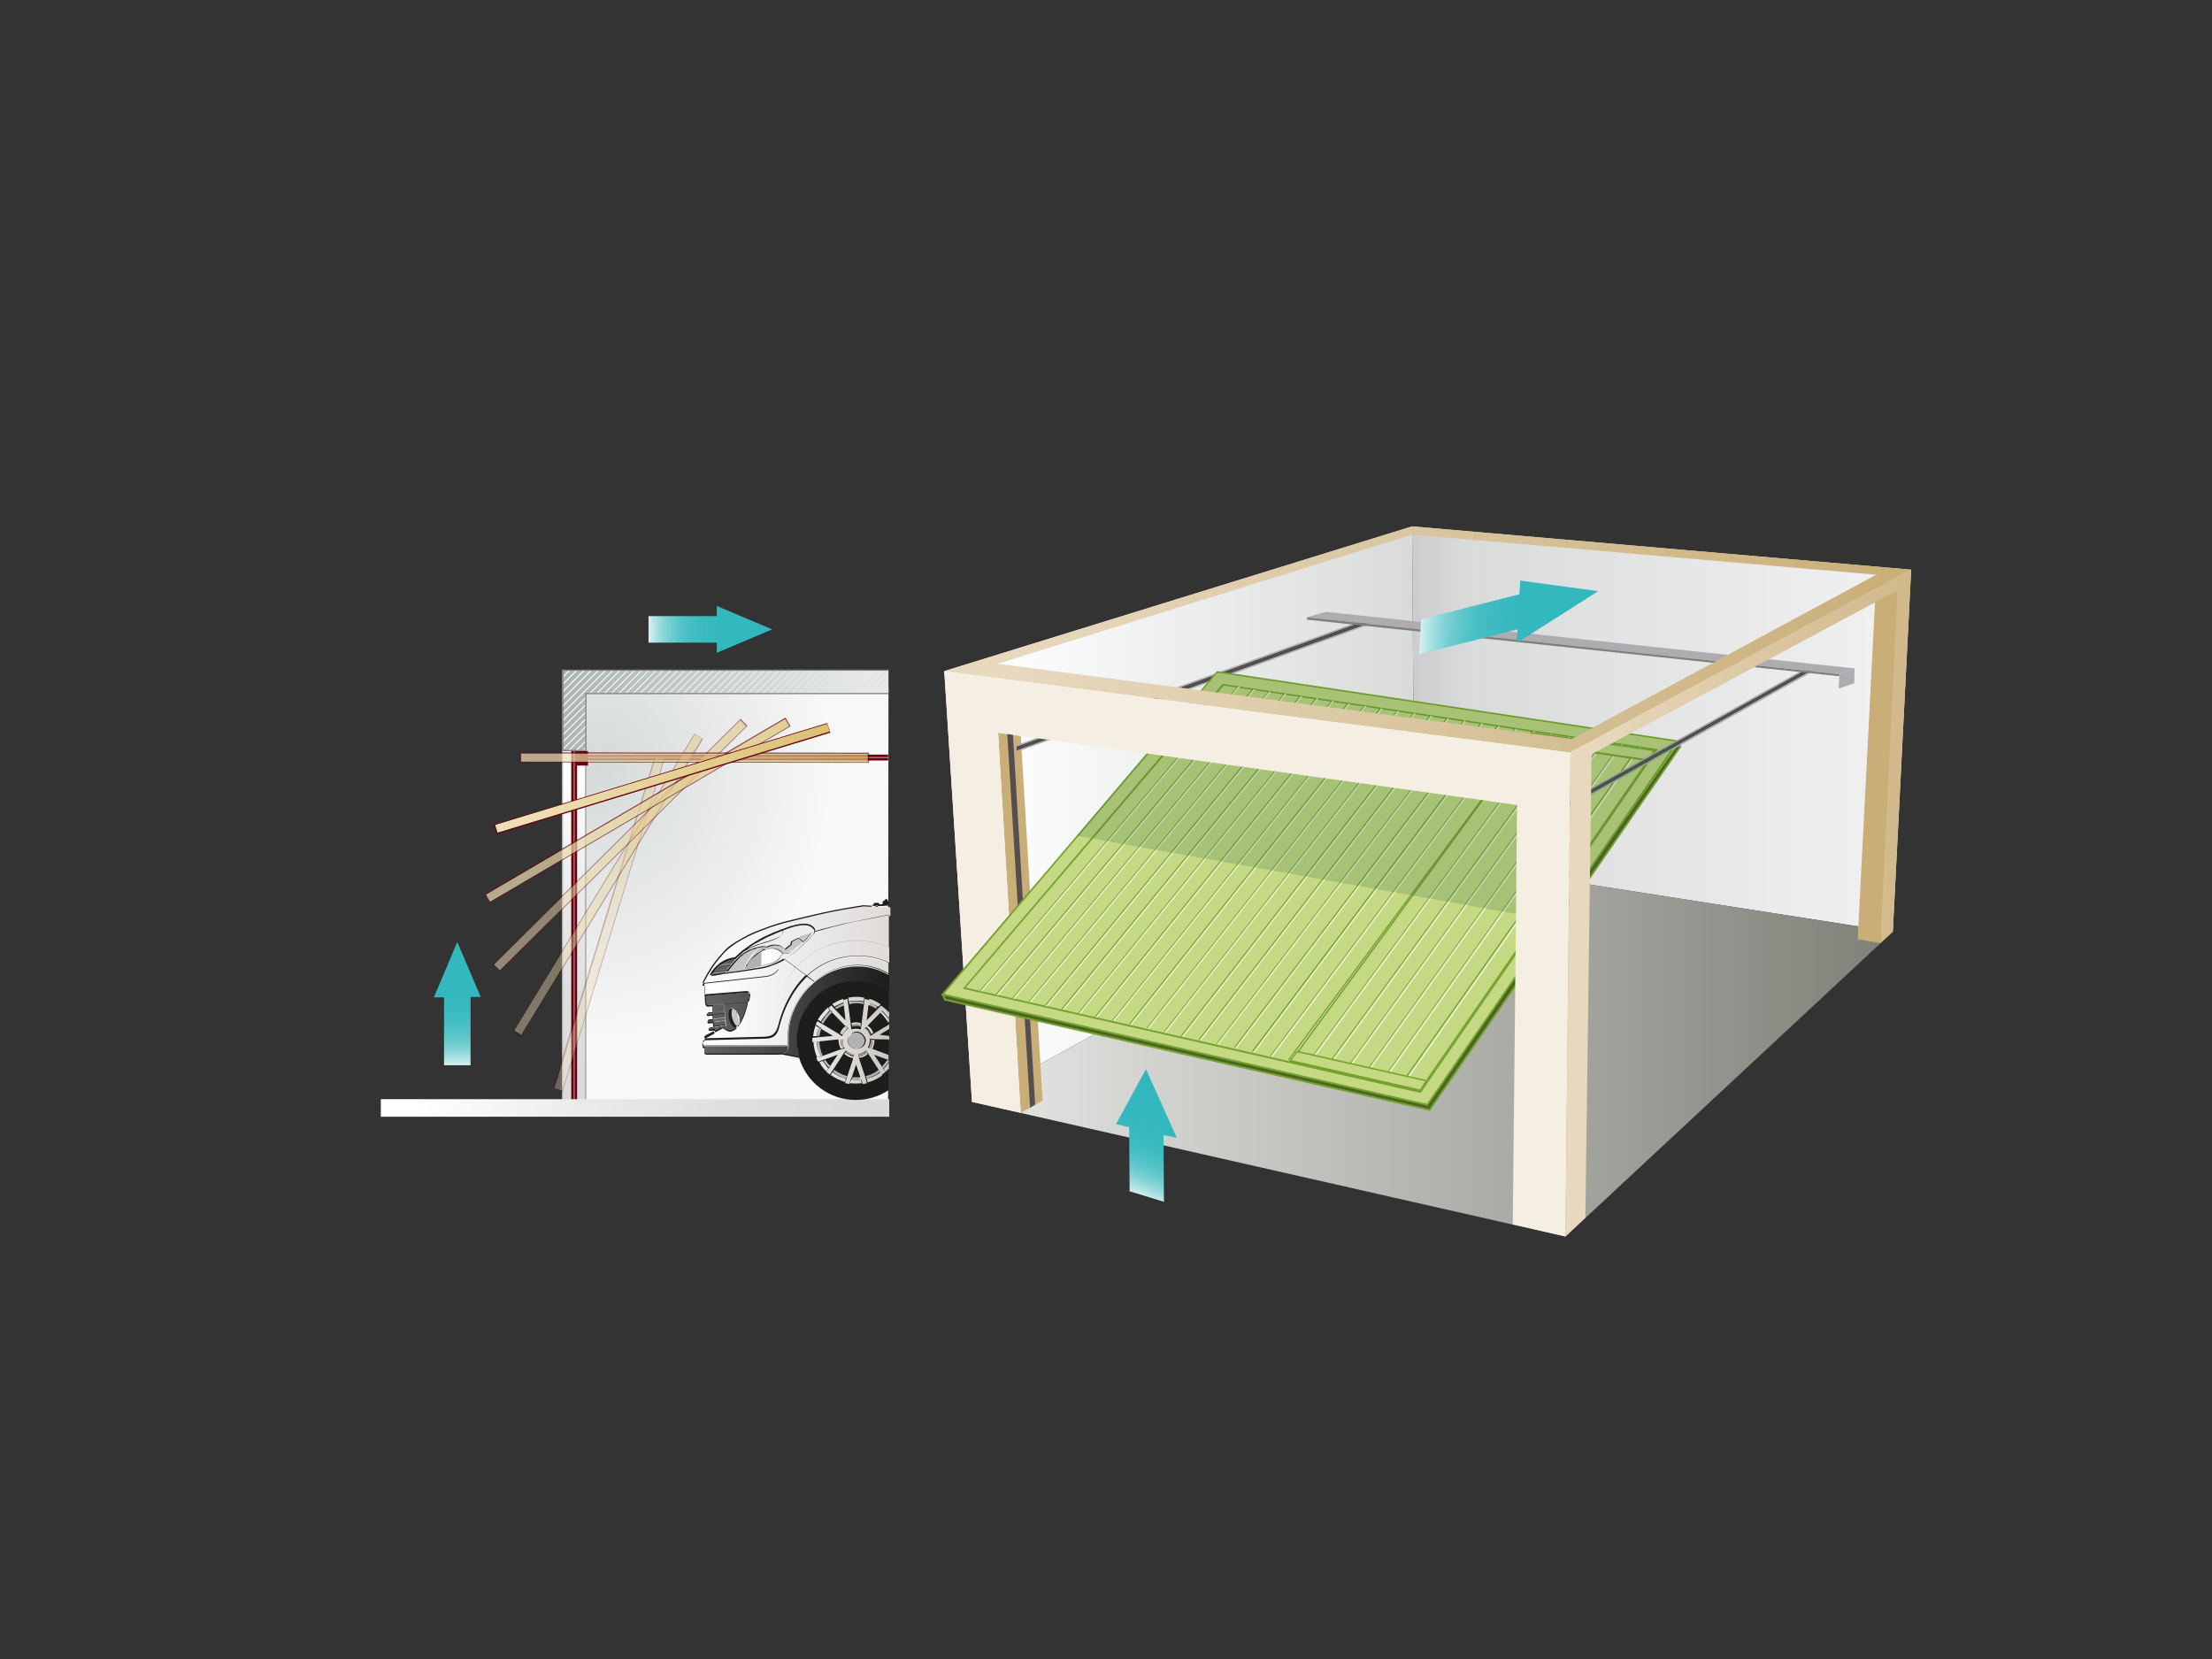 <svg xmlns="http://www.w3.org/2000/svg" xmlns:xlink="http://www.w3.org/1999/xlink" id="Calque_1" x="0px" y="0px" viewBox="0 0 566.9 425.2" style="enable-background:new 0 0 566.9 425.2;" xml:space="preserve">
<rect x="0" y="0" width="566.9" height="425.2" fill="#333333" stroke="none"/>
<style type="text/css">
	
		.st0{clip-path:url(#SVGID_00000162313648273796063440000003925949685662766481_);fill:url(#SVGID_00000027593481911125590360000018062539753569240448_);}
	.st1{fill:url(#SVGID_00000081608221091591879450000012353495310612546722_);}
	.st2{fill:#B0B1AB;}
	.st3{fill:#B38086;}
	.st4{fill:#68000D;}
	.st5{fill:url(#SVGID_00000065061583971215185330000002087961451548079242_);}
	
		.st6{clip-path:url(#SVGID_00000137102990939745265130000010247116967947508864_);fill:url(#SVGID_00000120525304405494356120000007354440335365565618_);}
	.st7{fill:#7F8178;}
	.st8{opacity:0.3;}
	.st9{fill:url(#SVGID_00000055689525024153780370000012271688930618005414_);}
	.st10{opacity:0.4;}
	.st11{fill:url(#SVGID_00000176752179529162204370000009725725583330136502_);}
	.st12{opacity:0.5;}
	.st13{fill:url(#SVGID_00000125572806063051221830000018127150584594370989_);}
	.st14{opacity:0.7;}
	.st15{fill:url(#SVGID_00000080196635661260426900000016268187986738532779_);}
	.st16{fill:url(#SVGID_00000044138592603833228530000005582622783923111603_);}
	.st17{fill:url(#SVGID_00000033344111665548339290000010878593024370699955_);}
	.st18{fill:url(#SVGID_00000109031669599871377860000004216866343508662682_);}
	.st19{fill:url(#SVGID_00000124853808912968153680000006395329037357549204_);}
	.st20{fill:#EDEDED;}
	.st21{fill:url(#SVGID_00000021117368019207210010000008269849350861029046_);}
	.st22{fill:#C6C6C6;}
	.st23{fill:url(#SVGID_00000056429562654895034990000013578339967327800229_);}
	.st24{fill:#B2B2B2;}
	.st25{fill:#1D1D1B;}
	.st26{fill:url(#SVGID_00000062892427959994496000000000818091446896291759_);}
	.st27{fill:url(#SVGID_00000160163705269713990720000010687094219330219915_);}
	.st28{fill:url(#SVGID_00000057149123476965910140000017466095849861006267_);}
	.st29{fill:url(#SVGID_00000083774309288514868310000005074971940455612856_);}
	.st30{fill:url(#SVGID_00000043442936035752606540000001061802229997667758_);}
	.st31{fill:#C9AE78;}
	.st32{fill:#F5EEE2;}
	.st33{fill:#544F4E;}
	.st34{fill:#AEACB0;}
	.st35{fill:#4A6523;}
	.st36{fill:#74A22D;}
	.st37{fill:#C5D984;}
	.st38{fill:#E8F0CE;}
	.st39{opacity:0.2;fill:#306432;}
	.st40{fill:url(#SVGID_00000179636722794111406930000011598813134868693934_);}
	.st41{fill:url(#SVGID_00000077298624445994556370000009747744846032311712_);}
	.st42{fill:url(#SVGID_00000155866938553504070030000009416542809568571535_);}
	.st43{fill:url(#SVGID_00000059994890061560140310000014413685771076746657_);}
</style>
<g>
	<g>
		<defs>
			<polygon id="SVGID_1_" points="149.5,176.3 227.7,176.3 227.6,282.5 149.5,282.5    "></polygon>
		</defs>
		<clipPath id="SVGID_00000152962077083842713390000003978042709227445926_">
			<use xlink:href="#SVGID_1_" style="overflow:visible;"></use>
		</clipPath>
		
			<radialGradient id="SVGID_00000113326213537126035410000001953023899386216617_" cx="170.747" cy="189.119" r="71.299" gradientTransform="matrix(1.047 0 0 1.217 -25.605 -33.516)" gradientUnits="userSpaceOnUse">
			<stop offset="0" style="stop-color:#D5DAD9"></stop>
			<stop offset="0.801" style="stop-color:#F7F8F7"></stop>
		</radialGradient>
		
			<rect x="78.5" y="109.9" style="clip-path:url(#SVGID_00000152962077083842713390000003978042709227445926_);fill:url(#SVGID_00000113326213537126035410000001953023899386216617_);" width="149.3" height="173.6"></rect>
	</g>
	<g>
		
			<linearGradient id="SVGID_00000096024438423701159040000011628473892344456632_" gradientUnits="userSpaceOnUse" x1="279.299" y1="273.284" x2="369.692" y2="273.284" gradientTransform="matrix(0 1 -1 0 420.419 -86.956)">
			<stop offset="7.302859e-02" style="stop-color:#FFFFFF"></stop>
			<stop offset="8.312238e-02" style="stop-color:#FEFEFE"></stop>
			<stop offset="0.395" style="stop-color:#EAEBEB"></stop>
			<stop offset="0.703" style="stop-color:#DDDFDF"></stop>
			<stop offset="1" style="stop-color:#D9DBDB"></stop>
		</linearGradient>
		
			<rect x="144.1" y="192.3" style="fill:url(#SVGID_00000096024438423701159040000011628473892344456632_);" width="6" height="90.4"></rect>
		<path class="st2" d="M150.3,282.9H144v-90.7h6.3V282.9z M144.3,282.6h5.6v-90.1h-5.6V282.6z"></path>
	</g>
	<g id="rails_1_">
		<g>
			<rect x="146.7" y="192.2" class="st3" width="0.9" height="90.1"></rect>
			<path class="st4" d="M147.3,282.3v-90.1h0.6v90.1H147.3z M146.4,282.3v-90.1h0.6v90.1H146.4z"></path>
		</g>
		<g>
			<rect x="150.3" y="193.7" class="st3" width="77.3" height="0.9"></rect>
			<path class="st4" d="M227.6,194h-77.3v-0.6h77.3V194z M227.6,194.9h-77.3v-0.6h77.3V194.9z"></path>
		</g>
		<rect x="147.8" y="192.5" class="st4" width="2.9" height="3.7"></rect>
	</g>
	<g>
		
			<linearGradient id="SVGID_00000030488305907461772170000000412345305707836054_" gradientUnits="userSpaceOnUse" x1="144.149" y1="182.039" x2="227.739" y2="182.039">
			<stop offset="0" style="stop-color:#ACB5B4"></stop>
			<stop offset="0.927" style="stop-color:#E6E9E8"></stop>
		</linearGradient>
		<polygon style="fill:url(#SVGID_00000030488305907461772170000000412345305707836054_);" points="227.7,171.7 150.1,171.7     144.1,171.7 144.1,177.7 144.1,192.3 150.1,192.3 150.1,177.7 227.7,177.7   "></polygon>
		<g>
			<defs>
				<polygon id="SVGID_00000050656544247169273620000012745891391634497152_" points="227.7,171.7 144.1,171.7 144.1,192.3       150.1,192.3 150.1,177.7 227.7,177.7     "></polygon>
			</defs>
			<clipPath id="SVGID_00000178180753944708159510000010202406993779578271_">
				<use xlink:href="#SVGID_00000050656544247169273620000012745891391634497152_" style="overflow:visible;"></use>
			</clipPath>
			
				<linearGradient id="SVGID_00000133496000578625422570000015047649913259741625_" gradientUnits="userSpaceOnUse" x1="117.452" y1="175.663" x2="249.871" y2="175.663">
				<stop offset="0" style="stop-color:#FFFFFF"></stop>
				<stop offset="7.302859e-02" style="stop-color:#FFFFFF"></stop>
				<stop offset="1" style="stop-color:#D9DBDB"></stop>
			</linearGradient>
			
				<path style="clip-path:url(#SVGID_00000178180753944708159510000010202406993779578271_);fill:url(#SVGID_00000133496000578625422570000015047649913259741625_);" d="     M186.9,156.6l-38,38l0.2,0.2l38-38L186.9,156.6z M181.3,156.6l-38,38l0.2,0.2l38-38L181.3,156.6z M185,156.6l-38,38l0.2,0.2     l38-38L185,156.6z M179.5,156.6l-38,38l0.2,0.2l38-38L179.5,156.6z M183.2,156.6l-38,38l0.2,0.2l38-38L183.2,156.6z M188.7,156.6     l-38,38l0.2,0.2l38-38L188.7,156.6z M197.9,156.6l-38,38l0.2,0.2l38-38L197.9,156.6z M199.8,156.6l-38,38l0.2,0.2l38-38     L199.8,156.6z M196.1,156.6l-38,38l0.2,0.2l38-38L196.1,156.6z M190.5,156.6l-38,38l0.2,0.2l38-38L190.5,156.6z M192.4,156.6     l-38,38l0.2,0.2l38-38L192.4,156.6z M194.2,156.6l-38,38l0.2,0.2l38-38L194.2,156.6z M155.4,156.6l-38,38l0.2,0.2l38-38     L155.4,156.6z M161,156.6l-38,38l0.2,0.2l38-38L161,156.6z M162.8,156.6l-38,38l0.2,0.2l38-38L162.8,156.6z M159.1,156.6l-38,38     l0.2,0.2l38-38L159.1,156.6z M157.3,156.6l-38,38l0.2,0.2l38-38L157.3,156.6z M164.7,156.6l-38,38l0.2,0.2l38-38L164.7,156.6z      M201.6,156.6l-38,38l0.2,0.2l38-38L201.6,156.6z M175.8,156.6l-38,38l0.2,0.2l38-38L175.8,156.6z M172.1,156.6l-38,38l0.2,0.2     l38-38L172.1,156.6z M173.9,156.6l-38,38l0.2,0.2l38-38L173.9,156.6z M177.6,156.6l-38,38l0.2,0.2l38-38L177.6,156.6z      M168.4,156.6l-38,38l0.2,0.2l38-38L168.4,156.6z M166.5,156.6l-38,38l0.2,0.2l38-38L166.5,156.6z M170.2,156.6l-38,38l0.2,0.2     l38-38L170.2,156.6z M220.1,156.6l-38,38l0.2,0.2l38-38L220.1,156.6z M240.4,156.6l-38,38l0.2,0.2l38-38L240.4,156.6z      M229.3,156.6l-38,38l0.2,0.2l38-38L229.3,156.6z M238.6,156.6l-38,38l0.2,0.2l38-38L238.6,156.6z M234.9,156.6l-38,38l0.2,0.2     l38-38L234.9,156.6z M233,156.6l-38,38l0.2,0.2l38-38L233,156.6z M231.2,156.6l-38,38l0.2,0.2l38-38L231.2,156.6z M236.7,156.6     l-38,38l0.2,0.2l38-38L236.7,156.6z M249.7,156.6l-38,38l0.2,0.2l38-38L249.7,156.6z M247.8,156.6l-38,38l0.2,0.2l38-38     L247.8,156.6z M242.3,156.6l-38,38l0.2,0.2l38-38L242.3,156.6z M246,156.6l-38,38l0.2,0.2l38-38L246,156.6z M244.1,156.6l-38,38     l0.2,0.2l38-38L244.1,156.6z M210.9,156.6l-38,38l0.2,0.2l38-38L210.9,156.6z M209,156.6l-38,38l0.2,0.2l38-38L209,156.6z      M203.5,156.6l-38,38l0.2,0.2l38-38L203.5,156.6z M212.7,156.6l-38,38l0.2,0.2l38-38L212.7,156.6z M207.2,156.6l-38,38l0.2,0.2     l38-38L207.2,156.6z M214.6,156.6l-38,38l0.2,0.2l38-38L214.6,156.6z M205.3,156.6l-38,38l0.2,0.2l38-38L205.3,156.6z      M216.4,156.6l-38,38l0.2,0.2l38-38L216.4,156.6z M223.8,156.6l-38,38l0.2,0.2l38-38L223.8,156.6z M227.5,156.6l-38,38l0.2,0.2     l38-38L227.5,156.6z M225.7,156.6l-38,38l0.2,0.2l38-38L225.7,156.6z M218.3,156.6l-38,38l0.2,0.2l38-38L218.3,156.6z M222,156.6     l-38,38l0.2,0.2l38-38L222,156.6z"></path>
		</g>
		<path class="st7" d="M227.7,177.9h-77.4v14.6H144v-20.9h83.8v0.3h-83.4v20.3h5.6v-14.6h77.8V177.9z"></path>
	</g>
	<g>
		<g class="st8">
			
				<linearGradient id="SVGID_00000150811943771665371030000007549745759434347945_" gradientUnits="userSpaceOnUse" x1="185.986" y1="313.109" x2="185.986" y2="223.946" gradientTransform="matrix(0.956 0.293 -0.293 0.956 56.849 -74.488)">
				<stop offset="7.302859e-02" style="stop-color:#EDE0B8"></stop>
				<stop offset="1" style="stop-color:#DBC171"></stop>
			</linearGradient>
			<polygon style="fill:url(#SVGID_00000150811943771665371030000007549745759434347945_);" points="168,193.7 141.9,279      144.2,279.7 170.3,194.4    "></polygon>
			<path class="st4" d="M144.2,279.8l-2.5-0.8l26.2-85.5l2.5,0.8L144.2,279.8z M142.1,278.9l2,0.6l26-85l-2-0.6L142.1,278.9z"></path>
		</g>
		<g class="st10">
			
				<linearGradient id="SVGID_00000075159470317629899970000010667394329821380024_" gradientUnits="userSpaceOnUse" x1="209.266" y1="314.666" x2="209.266" y2="225.504" gradientTransform="matrix(0.854 0.521 -0.521 0.854 117.831 -112.822)">
				<stop offset="7.302859e-02" style="stop-color:#EDE0B8"></stop>
				<stop offset="1" style="stop-color:#DBC171"></stop>
			</linearGradient>
			<polygon style="fill:url(#SVGID_00000075159470317629899970000010667394329821380024_);" points="178,188.1 131.6,264.2      133.6,265.4 180,189.3    "></polygon>
			<path class="st4" d="M133.6,265.6L133.6,265.6l-2.2-1.3l0.1-0.1l46.5-76.2l0.1,0.1l2.1,1.3l-0.1,0.1L133.6,265.6z M131.8,264.1     l1.8,1.1l46.3-75.9l-1.8-1.1L131.8,264.1z"></path>
		</g>
		<g class="st12">
			
				<linearGradient id="SVGID_00000064346127506520355500000002812625710476693678_" gradientUnits="userSpaceOnUse" x1="235.022" y1="306.229" x2="235.022" y2="217.067" gradientTransform="matrix(0.704 0.71 -0.71 0.704 179.141 -134.507)">
				<stop offset="7.302859e-02" style="stop-color:#EDE0B8"></stop>
				<stop offset="1" style="stop-color:#DBC171"></stop>
			</linearGradient>
			<polygon style="fill:url(#SVGID_00000064346127506520355500000002812625710476693678_);" points="189.7,184.4 126.5,247.2      128.1,248.8 191.4,186    "></polygon>
			<path class="st4" d="M128.1,249l-1.8-1.8l0.1-0.1l63.4-62.9l1.8,1.8l-0.1,0.1L128.1,249z M126.6,247.2l1.5,1.5l63.1-62.6     l-1.5-1.5L126.6,247.2z"></path>
		</g>
		<g class="st14">
			
				<linearGradient id="SVGID_00000072269267480637768220000010308769761239299230_" gradientUnits="userSpaceOnUse" x1="254.886" y1="296.761" x2="254.886" y2="207.594" gradientTransform="matrix(0.506 0.862 -0.862 0.506 251.857 -139.777)">
				<stop offset="7.302859e-02" style="stop-color:#EDE0B8"></stop>
				<stop offset="1" style="stop-color:#DBC171"></stop>
			</linearGradient>
			<polygon style="fill:url(#SVGID_00000072269267480637768220000010308769761239299230_);" points="201.3,184.1 124.4,229.2      125.5,231.3 202.4,186.1    "></polygon>
			<path class="st4" d="M125.5,231.4l-1.3-2.2l0.1-0.1l77-45.2l1.3,2.2l-0.1,0.1L125.5,231.4z M124.5,229.3l1.1,1.8l76.7-45     l-1.1-1.8L124.5,229.3z"></path>
		</g>
		<g class="st14">
			
				<linearGradient id="SVGID_00000044886232958863873170000004040176244884488123_" gradientUnits="userSpaceOnUse" x1="290.591" y1="251.255" x2="290.591" y2="162.09" gradientTransform="matrix(-7.000000e-04 1 -1 -7.000000e-04 384.855 -96.244)">
				<stop offset="7.302859e-02" style="stop-color:#EDE0B8"></stop>
				<stop offset="1" style="stop-color:#DBC171"></stop>
			</linearGradient>
			
				<rect x="133.4" y="193" style="fill:url(#SVGID_00000044886232958863873170000004040176244884488123_);" width="89.2" height="2.3"></rect>
			<path class="st4" d="M222.7,195.5h-0.1l-89.3-0.1v-2.6h0.1l89.3,0.1V195.5z M133.5,195.2l88.9,0.1v-2.1l-88.9-0.1V195.2z"></path>
		</g>
		<g>
			
				<linearGradient id="SVGID_00000085966496834379920660000001785740565756870561_" gradientUnits="userSpaceOnUse" x1="271.505" y1="278.553" x2="271.505" y2="189.392" gradientTransform="matrix(0.291 0.957 -0.957 0.291 314.4 -128.425)">
				<stop offset="7.302859e-02" style="stop-color:#EDE0B8"></stop>
				<stop offset="1" style="stop-color:#DBC171"></stop>
			</linearGradient>
			<polygon style="fill:url(#SVGID_00000085966496834379920660000001785740565756870561_);" points="212,185.4 126.7,211.4      127.4,213.6 212.7,187.6    "></polygon>
			<path class="st4" d="M127.3,213.8l-0.8-2.5l0.1,0l85.4-26l0.8,2.5l-0.1,0L127.3,213.8z M126.9,211.4l0.6,2l85.1-25.9l-0.6-2     L126.9,211.4z"></path>
		</g>
	</g>
	
		<linearGradient id="SVGID_00000177443728596796301220000005531265285530967197_" gradientUnits="userSpaceOnUse" x1="97.579" y1="284.017" x2="227.863" y2="284.017">
		<stop offset="7.302859e-02" style="stop-color:#FFFFFF"></stop>
		<stop offset="8.312238e-02" style="stop-color:#FEFEFE"></stop>
		<stop offset="0.395" style="stop-color:#EAEBEB"></stop>
		<stop offset="0.703" style="stop-color:#DDDFDF"></stop>
		<stop offset="1" style="stop-color:#D9DBDB"></stop>
	</linearGradient>
	
		<rect x="97.6" y="281.7" style="fill:url(#SVGID_00000177443728596796301220000005531265285530967197_);" width="130.3" height="4.5"></rect>
	<g>
		
			<linearGradient id="SVGID_00000103983534554703246380000016753203409075273660_" gradientUnits="userSpaceOnUse" x1="180.154" y1="250.077" x2="227.863" y2="250.077">
			<stop offset="0" style="stop-color:#FFFFFF"></stop>
			<stop offset="1" style="stop-color:#DEDBD9"></stop>
		</linearGradient>
		<path style="fill:url(#SVGID_00000103983534554703246380000016753203409075273660_);" d="M227.8,232.4c-0.1,0-0.2,0-0.3,0l-0.1,0    l0,0c-0.6,0-1.1,0.1-1.7,0.1c-1.2,0-2.6-0.1-4.2-0.2c-5.8,0.9-9.1,1.5-14.7,2.9c-0.8,0.2-1.4,0.3-2.1,0.5c-2.4,0.6-4.4,1-7.2,2    l-0.5,0.2c-2.5,0.9-4.1,1.5-6.6,2.9c-0.2,0.1-0.4,0.2-0.5,0.3c-1.1,0.6-1.8,1-2.9,1.9c-1,0.8-1.4,1.4-2.2,2.3l-0.2,0.2    c-1.4,1.6-2,2.7-3.1,4.4c-0.5,0.9-0.8,1.4-1.2,2.3h0.5l15.4-1.7c0,0,2.5-0.1,3.5-1.8l0.1,0.1c-1,1.7-3.5,1.9-3.6,1.9l-15.4,1.7    v2.8l0.2,0c0.1,0,0.2-0.1,0.3-0.1l10.1-0.8c0.1,0,0.1,0,0.2,0c0.3,0,0.5,0.1,0.7,0.3c0.1,0.1,0.1,0.3,0.1,0.5c0,0-0.1,0.7-0.2,1.2    c-0.1,0.2-0.2,0.4-0.3,0.5l0,0c-0.3,1.7-1.1,4.4-2.3,6.1c0,0,0,0,0,0l0,0c-0.1,0.1-0.1,0.2-0.2,0.3l0,0l0,0    c-0.1,0.1-0.1,0.2-0.2,0.2l0,0l-0.1,0c-0.4,0.4-0.8,0.7-1.3,0.9c0,0,0,0,0,0c-0.2,0-0.3,0.1-0.5,0.1c-0.2,0-0.3,0-0.5-0.1    c-0.3-0.1-1.2-0.5-1.4-0.8l-3.8,1.9c-0.1,0.1-0.2,0.1-0.2,0.1c-0.5,0.3-0.6,0.4-0.6,0.9l15.2-0.4c2.5,0,3.3-1.1,3.8-3.2    c0.6-2.3,2.1-6.8,5.5-11c0.4-0.4,0.9-1,1.5-1.6l-2.9-2.1c-2,2.4-3.5,5.4-4.2,8.7l-0.1,0c0.8-3.4,2.2-6.4,4.2-8.8l-2.7-2    c-1.3,0.8-2.6,1.3-4,1.8c-1.2,0.4-2.4,0.6-3.6,0.7c-0.4,0.1-0.8,0.1-1.2,0.2c-2.3,0.4-4.5,0.7-6.6,0.9c0,0-1.6,0.5-3.4,0.6l-0.1,0    l0-0.1c0.1-0.3,0.3-0.5,0.5-0.8l0-0.1l0.1,0c0.2-0.2,0.3-0.5,0.5-0.7v0l0,0c0.2-0.2,0.4-0.4,0.6-0.6l0-0.1l0.1,0    c0.3-0.3,0.5-0.5,0.8-0.7l0,0l0,0c1.1-0.8,2.4-1.3,3.9-1.5l0,0c0.6-0.6,1.3-1.2,2-1.8l0,0c0.3-0.3,0.7-0.5,1.1-0.8    c0.2-0.2,0.5-0.4,0.7-0.5c0.5-0.3,1-0.7,1.6-1c0.2-0.1,0.5-0.3,0.7-0.4c0.5-0.3,1.1-0.6,1.7-0.9c0.3-0.1,0.6-0.3,0.9-0.4    c0.5-0.2,1.1-0.5,1.6-0.7c0.4-0.2,0.9-0.4,1.3-0.5c0.2-0.1,0.4-0.1,0.5-0.2l0.1,0l0,0c0.6-0.2,1.2-0.5,1.9-0.7    c2.6-0.8,4.5-0.9,5.5-0.2c0.6,0.4,0.8,0.7,0.9,1.1c0,0.1,0,0.2,0,0.3c2.5-0.7,5-1.4,7.5-1.9c2.4-0.6,4.9-1,7.4-1.5    c1.4-0.3,2.7-0.5,4.1-0.8v-2.1C227.8,232.4,227.8,232.4,227.8,232.4z M214.2,241.7c-4.2,1-7.7,3.3-10.2,6.3l2.9,2.1    c2.4-2.2,6.7-5.1,13.2-5.1c2.6,0,5.3,0.7,7.8,1.8v-4C223.9,241,219,240.5,214.2,241.7z M216.4,237c-2.5,0.6-5,1.2-7.5,2    c-0.2,0.4-0.6,0.9-1.2,1.5c-0.1,0.1-0.3,0.3-0.4,0.4c-2.1,2.2-4.1,3.9-6.2,5.1l2.7,2c2.6-3.1,6.1-5.3,10.3-6.4    c3.5-0.9,7.2-0.9,10.6,0c1.1,0.3,2.1,0.7,3.1,1.1v-8.1c-1.4,0.3-2.7,0.5-4.1,0.8C221.4,235.9,218.9,236.4,216.4,237z M206.9,250.3    l1.8,1.4c3.2-2.7,7.1-4.2,11.2-4.2c2.8,0,5.4,0.8,7.8,2.2V247c-2.5-1.2-5.2-1.8-7.8-1.8C213.6,245.2,209.3,248,206.9,250.3z     M205.3,252c-3.4,4.2-4.9,8.7-5.5,11c-0.5,2.2-1.3,3.3-3.9,3.3l-15.2,0.4v0h-0.1c-0.3,0-0.4,0.1-0.4,0.1c-0.1,0.3-0.1,0.7,0,1    c0.1,0.1,0.1,0.1,0.2,0.1l21.5,0v-2.5c0-4.3,1.9-8.7,5.1-12.2c0.5-0.5,1-1,1.6-1.5l-1.8-1.3C206.2,250.9,205.7,251.5,205.3,252z"></path>
		<path class="st20" d="M195.6,241.7c1.7-0.5,4-1.2,4.7-2c0.3-0.4,0.4-0.7,0.4-1.1c-0.2,0.1-0.4,0.1-0.6,0.2c-0.3,0.1-0.7,0.3-1,0.4    c-0.6,0.3-1.3,0.5-1.8,0.8c-0.2,0.1-0.5,0.2-0.7,0.3c-0.6,0.3-1.3,0.6-1.9,1c-0.2,0.1-0.4,0.2-0.5,0.3c-0.6,0.3-1.1,0.7-1.7,1    c-0.2,0.1-0.4,0.3-0.6,0.4c-0.2,0.2-0.4,0.3-0.6,0.5c1.1-0.6,2.1-1,3-1.3C194.6,242,195.1,241.8,195.6,241.7z M208.1,237.6    c-0.4-0.3-1.1-0.5-1.8-0.5c-1,0-2.2,0.2-3.6,0.7c-0.7,0.2-1.3,0.4-1.9,0.7c0.1,0.4,0,0.8-0.4,1.2c-0.7,0.8-3,1.5-4.7,2.1    c-0.5,0.2-1,0.3-1.3,0.4c-1.1,0.4-2.4,0.9-3.6,1.7c-0.8,0.6-1.5,1.3-2.2,2c-1.1,1.1-2,2.4-2.8,3.7c1-0.1,2.1-0.2,3.1-0.4    c0,0,0.1,0,0.1,0c1.1-0.1,2.1-0.3,3.3-0.5c0.4-0.1,0.8-0.1,1.2-0.2c1.2-0.2,2.4-0.3,3.6-0.7c0.4-0.1,0.7-0.2,1.1-0.4    c0.3-0.1,0.5-0.2,0.8-0.3c0.7-0.3,1.4-0.6,2.1-1c0.1-0.1,0.2-0.1,0.3-0.2c2-1.2,4-2.9,6.1-5.1c0.1-0.1,0.3-0.3,0.4-0.4    c0.8-0.8,1.3-1.4,1.2-1.8C208.9,238.2,208.6,237.9,208.1,237.6z M208.1,239c-0.7,0.9-1.1,1.4-1.8,2.2c-1.2,1.3-2,2-3.5,2.8    c-0.2,0.1-0.3,0.2-0.4,0.3l0,0l-1.6,0.3c0,0.1-0.1,0.2-0.2,0.3c-0.1,0.1-0.2,0.1-0.2,0.2c0,0.1-0.1,0.1-0.1,0.2    c-0.2,0.3-0.4,0.5-0.7,0.8c-0.6,0.6-1.1,0.7-1.9,0.9c-0.1,0-0.2,0.1-0.4,0.1c-0.4,0.1-1.1,0.3-1.8,0.5c-0.1,0-0.2,0.1-0.3,0.1    l-0.1,0v0c-1.2,0.3-2.6,0.6-4.3,0.8l0,0l0,0l-4.5,0.6l0.1-0.1c0.6-0.9,1-1.4,1.8-2.2c0.5-0.5,0.7-0.8,1.3-1.3    c0.1-0.1,0.1-0.1,0.2-0.2c0.2-0.2,0.4-0.4,0.7-0.6c0.5-0.4,0.7-0.5,1.2-0.8c0.7-0.4,1.1-0.6,1.9-0.8c0.1,0,0.2-0.1,0.3-0.1    c0.4-0.2,0.7-0.3,1.2-0.3c0.3-0.1,0.6-0.1,0.9-0.1c0.3,0,0.6,0,1,0.1c0.5-0.3,0.9-0.4,1.5-0.5c0.2,0,0.4,0,0.5,0    c1,0,1.8,0.3,2.5,1.1l1.5-1.2l0.1-0.7l0,0c1.1-0.7,1.8-1,3.1-1.5C206.7,239.4,207.2,239.2,208.1,239l0.1-0.1L208.1,239z"></path>
		
			<linearGradient id="SVGID_00000136382880469621723640000010289064348121657749_" gradientUnits="userSpaceOnUse" x1="180.268" y1="251.385" x2="227.863" y2="251.385">
			<stop offset="0" style="stop-color:#646463"></stop>
			<stop offset="1" style="stop-color:#1D1D1B"></stop>
		</linearGradient>
		<path style="fill:url(#SVGID_00000136382880469621723640000010289064348121657749_);" d="M200.8,269.8c0.3-0.1,0.5-0.3,0.7-0.4    c0,0,0,0,0.1-0.1c0.1-0.1,0.2-0.2,0.2-0.3c0,0,0,0,0,0c0.2-0.4,0.2-0.8,0.2-0.9c0,0,0,0,0,0h-21.5c-0.1,0-0.1,0-0.2-0.1    c0,0,0,0,0,0c0,0.1,0,0.2,0,0.3c0,0.1,0.1,0.1,0.1,0.1c0,0,0,0,0.1,0c0,0,0,0,0,0c0,0,0.1,0,0.1,0.1c0,0.1,0,0.1,0,0.2    c0,0,0,0.1,0,0.1c0,0.1,0,0.2,0,0.3c0,0.1,0,0.3,0,0.5l0,0.1c0,0.1,0,0.2,0.1,0.3c0.1,0.1,0.2,0.2,0.4,0.2h18.5    c0.4,0,0.7-0.1,1-0.2C200.7,269.8,200.8,269.8,200.8,269.8z M202.1,265.4v2.5v0c0,0,0,0,0,0c0,0,0,0,0,0.1c0,0,0,0.1,0,0.1    c0,0,0,0.1,0,0.1c0,0.1,0,0.1,0,0.2c0,0.1-0.1,0.2-0.1,0.4c0,0.1-0.1,0.1-0.1,0.2c0,0.1-0.1,0.2-0.2,0.3c0,0-0.1,0.1-0.1,0.1    c-0.2,0.2-0.4,0.3-0.7,0.5c0,0-0.1,0-0.1,0.1c-0.1,0-0.1,0-0.2,0.1l4.3,0.9c-0.4-1.4-0.6-2.8-0.6-4.2c0-8.4,6.8-15.2,15.2-15.2    c3.1,0,6,0.9,8.4,2.5v-4.1c-2.3-1.4-4.9-2.3-7.8-2.3C209.5,247.5,202.1,256.9,202.1,265.4z M227.6,232.3L227.6,232.3    c0.1,0,0.1,0,0.2,0c0,0,0.1,0,0.1,0V232L227.6,232.3z M191.7,256.8c-0.1,0-0.1,0-0.2,0l-5.9,0.5c0.1,1,0.1,1.8,0.3,3.1    c0.1,1,0.1,1.6,0.2,2.6l0,0.1l-0.7,0.3h0c0.2,0.3,1,0.7,1.3,0.8c0.2,0,0.3,0.1,0.5,0.1c0.6,0,1.2-0.3,1.7-0.9c0,0,0,0-0.1,0    c-0.6,0-1.4-0.9-1.8-2.1c-0.5-1.4-0.3-2.6,0.4-2.9c0.1,0,0.1,0,0.2,0l0,0h0h0c0.1,0,0.2,0.1,0.3,0.1c0.1,0,0.1,0,0.2,0.1    c0.1,0,0.1,0.1,0.2,0.2c0.1,0.1,0.2,0.1,0.3,0.2c0.1,0.1,0.1,0.2,0.2,0.3c0.1,0.1,0.2,0.2,0.2,0.3c0.1,0.3,0.3,0.5,0.4,0.8    c0.2,0.8,0.3,1.5,0.2,2.1C190.6,261,191.4,258.5,191.7,256.8z M181.4,257.6l1.2-0.1v0l2.9-0.2l0,0l5.9-0.5c0.2,0,0.4-0.2,0.5-0.6    c0.1-0.5,0.2-1.2,0.2-1.2c0-0.1,0-0.3-0.1-0.4c-0.1-0.1-0.2-0.1-0.3-0.2c0,0-0.1,0-0.1,0c-0.1,0-0.1,0-0.2,0c0,0-0.1,0-0.2,0    l-10.1,0.8c-0.3,0-0.5,0.3-0.5,0.6l0.1,1.3C180.9,257.4,181.1,257.6,181.4,257.6z M185.5,257.6c0-0.1,0-0.2,0-0.2l-2.7,0.2    c0,0.6,0,1.1,0,1.7l2.8-0.2C185.6,258.6,185.5,258.1,185.5,257.6z M185.9,262.6c0-0.4-0.1-0.7-0.1-1l-2.9,0.3    c0,0.4,0.1,0.8,0.1,1.2L185.9,262.6z M185.3,263.5l0.2-0.1h0l-2.3,0.4c0,0.2,0.1,0.5,0.1,0.8L185.3,263.5z M182.9,261.1l2.9-0.3    c0-0.1,0-0.3,0-0.4c0-0.3,0-0.5-0.1-0.7l-2.9,0.2c0,0.3,0,0.6,0.1,1C182.9,261,182.9,261.1,182.9,261.1z M182.7,259.4l-1.1,0.1    c-0.2,0-0.3,0.1-0.3,0.3c0,0.1,0.2,0.2,0.3,0.2l1.1-0.1l0.1,0l0,0l2.9-0.2c0-0.2,0-0.3,0-0.5l-2.8,0.2L182.7,259.4L182.7,259.4z     M181.8,261.8l1-0.1l0.1,0l0,0l2.9-0.3l0-0.3c0-0.1,0-0.1,0-0.2l-2.9,0.3l-0.1,0l-0.1,0l-1,0.1c-0.1,0-0.2,0-0.2,0.1    c-0.1,0-0.1,0.1-0.1,0.2C181.5,261.7,181.6,261.8,181.8,261.8z M182.1,263.8l0.9-0.1l0,0l0.1,0l2.6-0.4h0l0.2-0.1l0-0.4h0    l-2.9,0.5l0,0l0,0l-0.9,0.1c-0.2,0-0.3,0.1-0.3,0.3C181.8,263.7,182,263.8,182.1,263.8z M185.8,249.1L185.8,249.1    c0.1-0.2,0.3-0.4,0.4-0.6h0l-3,0.2c-0.2,0.2-0.3,0.4-0.4,0.6L185.8,249.1L185.8,249.1z M187.4,247C187.4,247,187.4,247,187.4,247    c0.4-0.4,0.7-0.8,1-1.2c0,0,0,0,0,0c-1.4,0.2-2.6,0.7-3.6,1.4L187.4,247L187.4,247z M186.3,248.4c0.1-0.2,0.2-0.4,0.4-0.6h0    l-2.9,0.2c-0.2,0.2-0.4,0.4-0.5,0.6L186.3,248.4L186.3,248.4z M186.8,247.7c0,0,0-0.1,0.1-0.1c0.1-0.2,0.3-0.3,0.4-0.5l-2.6,0.2    c-0.3,0.2-0.5,0.4-0.7,0.7L186.8,247.7L186.8,247.7z M185.6,249.5c0.1-0.1,0.1-0.2,0.2-0.3h0l-3,0.2c-0.1,0.2-0.3,0.4-0.4,0.7    C184,250,185.4,249.6,185.6,249.5C185.6,249.5,185.6,249.5,185.6,249.5z"></path>
		<path class="st22" d="M199.5,256.9L199.5,256.9c0.8-3.4,2.3-6.3,4.3-8.7l-0.1-0.1C201.8,250.5,200.3,253.5,199.5,256.9z     M224.8,241.6c-3.4-0.9-7.1-0.9-10.6,0c-4.2,1.1-7.7,3.3-10.3,6.4l0.1,0.1c2.6-3.1,6-5.3,10.2-6.3c4.8-1.2,9.7-0.7,13.7,1.1v-0.1    C226.9,242.3,225.9,241.9,224.8,241.6z M200.7,244.3C200.7,244.4,200.7,244.4,200.7,244.3l1.5-0.2c0.2-0.1,0.3-0.2,0.4-0.3    c1.3-0.8,2.1-1.4,3.1-2.4l-1.3-1c-0.5,0.2-1,0.5-1.6,0.9l-0.1,0.7l0,0l-1.6,1.3l0,0c-0.7-0.8-1.5-1.1-2.5-1.1c-0.2,0-0.3,0-0.5,0    c-0.6,0.1-0.9,0.2-1.5,0.5l0,0l0,0c-0.4-0.1-0.7-0.1-1-0.1c-0.3,0-0.5,0-0.9,0.1c-0.5,0.1-0.8,0.2-1.2,0.3c-0.1,0-0.2,0.1-0.3,0.1    c-0.8,0.3-1.2,0.4-1.9,0.8c-0.5,0.3-0.7,0.4-1.2,0.8c-0.3,0.2-0.5,0.4-0.7,0.6c-0.1,0.1-0.1,0.1-0.2,0.2c-0.5,0.5-0.8,0.8-1.2,1.3    c-0.7,0.8-1.1,1.3-1.7,2.1l4.3-0.6c0,0,0,0,0,0c1.7-3.9,3.5-5.7,5.5-5.1c0.6-0.2,1.1-0.3,1.6-0.3c0.6,0,1.1,0.1,1.6,0.4    C200.1,243.7,200.5,244,200.7,244.3z M206.1,241.1c0.7-0.7,1.1-1.2,1.7-2c-0.8,0.3-1.2,0.4-2,0.8c-0.5,0.2-0.9,0.4-1.3,0.6l1.3,1    C205.9,241.3,206,241.2,206.1,241.1z M191.3,247.4C191.3,247.4,191.3,247.4,191.3,247.4c0.5-0.8,1.3-1.8,2.3-2.6c0,0,0,0,0,0    c0.3-0.2,0.5-0.5,0.8-0.7c0.1-0.1,0.2-0.1,0.2-0.1c0.1-0.1,0.3-0.2,0.5-0.3c0,0,0.1,0,0.1-0.1c0,0,0.1,0,0.1-0.1    c0.2-0.1,0.5-0.2,0.7-0.3C194.4,243,192.8,244.3,191.3,247.4z M188.9,259.8c0-0.1-0.1-0.1-0.1-0.2c-0.1-0.2-0.2-0.3-0.3-0.5    c-0.1-0.1-0.1-0.1-0.2-0.2c-0.1-0.1-0.2-0.2-0.3-0.3c-0.1,0-0.1,0-0.2-0.1c-0.1,0-0.2-0.1-0.3-0.1c0,0,0,0,0,0    c-0.3,0.5-0.3,1.5,0,2.5c0.3,1.1,1,1.9,1.5,2c0,0,0,0,0,0c0,0,0,0,0,0c0.1-0.1,0.1-0.2,0.2-0.3c0,0,0,0,0,0    c0.2-0.5,0.1-1.4-0.1-2.2C189.1,260.3,189,260,188.9,259.8z"></path>
		
			<linearGradient id="SVGID_00000134244482809066618000000016687416070363712417_" gradientUnits="userSpaceOnUse" x1="195.232" y1="260.395" x2="227.863" y2="260.395">
			<stop offset="0" style="stop-color:#FFFFFF"></stop>
			<stop offset="1" style="stop-color:#CBC6C3"></stop>
		</linearGradient>
		<path style="fill:url(#SVGID_00000134244482809066618000000016687416070363712417_);" d="M212.3,273.9c-0.2-0.2-0.3-0.4-0.5-0.6    c0,0,0,0,0,0c-0.2-0.2-0.3-0.4-0.4-0.6c0,0,0,0,0,0c-0.2-0.2-0.4-0.4-0.5-0.6c0,0,0,0-0.1-0.1l-0.8,0.3l-0.1,0    c0.5,0.9,1.2,1.7,1.9,2.4L212.3,273.9C212.3,273.9,212.3,273.9,212.3,273.9z M199.5,243.5c-0.5-0.3-1-0.4-1.6-0.4    c-0.5,0-1,0.1-1.6,0.3c-0.3,0.1-0.7,0.2-1,0.4c0,0,0,0,0,0c0,0,0,0,0,0v0v3.8v0c0.1,0,0.1,0,0.2-0.1c0.7-0.2,1.3-0.3,1.9-0.5    c0.1,0,0.2-0.1,0.4-0.1c0.7-0.2,1.2-0.4,1.8-0.9c0.3-0.3,0.4-0.5,0.6-0.8c0-0.1,0.1-0.1,0.1-0.2c0.1-0.1,0.1-0.2,0.2-0.2    c0.2-0.1,0.3-0.2,0.2-0.4C200.5,244.1,200,243.7,199.5,243.5z M216.9,276.5c-0.6-0.1-1.1-0.4-1.6-0.6c-0.1,0-0.2-0.1-0.2-0.1    c-0.6-0.3-1.1-0.6-1.6-1l-0.5,0.8c1.1,0.8,2.4,1.4,3.7,1.8l0.1-0.4L216.9,276.5z M209.7,269.3c-0.1-0.2-0.1-0.5-0.2-0.7    c-0.1-0.5-0.2-1.1-0.2-1.6l-0.1,0l-0.8,0.1c0.1,1.4,0.4,2.7,0.9,4l0.8-0.3C209.9,270.3,209.8,269.8,209.7,269.3z M221.4,256.6    l0-0.2l0.1-0.7c-1.3-0.2-2.7-0.2-4.1,0l0.1,0.9C218.8,256.3,220.2,256.3,221.4,256.6z M218.8,270.7    C218.8,270.7,218.8,270.7,218.8,270.7c-0.4-0.1-0.8-0.2-1.1-0.3c0,0,0,0,0,0c-0.3-0.2-0.6-0.4-0.9-0.6c0,0,0,0,0,0l-0.3,0.4    c0.6,0.5,1.3,0.9,2.2,1.1L218.8,270.7z M222.8,256.9c0.8,0.3,1.6,0.6,2.3,1.1l0.2-0.2l0.4-0.4c-0.9-0.6-1.8-1-2.8-1.3L222.8,256.9    L222.8,256.9z M214.6,257.6c0.2-0.1,0.4-0.2,0.6-0.3c0.3-0.2,0.7-0.3,1-0.4l-0.1-0.9c-1,0.3-1.9,0.8-2.8,1.3l0.6,0.7    C214.2,257.9,214.4,257.8,214.6,257.6z M210.5,261.9c0.3-0.5,0.6-1,0.9-1.4c0.1-0.2,0.2-0.3,0.4-0.4c0.4-0.4,0.7-0.8,1.1-1.2    l-0.6-0.6c-1,0.9-1.9,2-2.5,3.2l0.3,0.2L210.5,261.9z M218.3,262.2l0.1,0.5c0,0,0,0,0.1,0c0.4-0.1,0.7-0.2,1.1-0.2    c0.4,0,0.7,0.1,1.1,0.2c0,0,0,0,0.1,0l0.1-0.5c-0.4-0.1-0.8-0.2-1.2-0.2C219.1,262,218.7,262.1,218.3,262.2z M209.3,265.6    c0-0.4,0.1-0.8,0.2-1.2c0.1-0.4,0.2-0.8,0.4-1.2l-0.8-0.5c-0.4,1-0.6,2-0.7,3L209.3,265.6L209.3,265.6z M214.9,266.4    c0,0.1,0,0.1,0,0.2c0,0.8,0.2,1.5,0.6,2.2l0.5-0.2c-0.1-0.1-0.1-0.3-0.2-0.4c-0.1-0.1-0.1-0.2-0.2-0.4c-0.1-0.4-0.2-0.8-0.2-1.2    c0-0.1,0-0.2,0-0.2L214.9,266.4z M223.3,268.2c-0.1,0.1-0.1,0.3-0.2,0.4l0.5,0.2c0.4-0.6,0.6-1.4,0.6-2.2c0-0.1,0-0.1,0-0.2    l-0.5,0c0,0.1,0,0.2,0,0.2c0,0.4-0.1,0.8-0.2,1.2C223.4,268,223.3,268.1,223.3,268.2z M215.7,265c0.1-0.3,0.3-0.6,0.5-0.9    c0,0,0.1-0.1,0.1-0.1c0.2-0.3,0.5-0.5,0.8-0.7c0,0,0,0,0,0l-0.3-0.4c-0.7,0.5-1.2,1.1-1.5,1.9L215.7,265    C215.7,265,215.7,265,215.7,265z M220.8,276.7c-0.2,0-0.5,0-0.7,0c-0.3,0-0.7,0-1,0c-0.2,0-0.5,0-0.7,0l-0.3,0.9    c1,0.1,2.1,0.1,3.1,0l-0.1-0.2L220.8,276.7z M221.9,263.2C221.9,263.3,221.9,263.3,221.9,263.2c0.3,0.2,0.6,0.5,0.8,0.7    c0,0.1,0.1,0.1,0.1,0.2c0.2,0.3,0.4,0.5,0.5,0.9c0,0,0,0,0,0.1l0.4-0.3c-0.3-0.8-0.9-1.4-1.5-1.9L221.9,263.2z M226.8,258.2    l-0.6,0.6c0.7,0.6,1.2,1.2,1.7,2v-1.5C227.5,258.9,227.2,258.6,226.8,258.2z M224.2,275.7c-0.3,0.1-0.6,0.3-0.9,0.4    c-0.4,0.2-0.8,0.3-1.2,0.4l0.3,0.9c1.3-0.4,2.6-1,3.7-1.8l-0.5-0.8C225.1,275.1,224.7,275.4,224.2,275.7z M223.8,264.9    L223.8,264.9l-0.5,0.3l0,0l0,0l0,0l-0.4,0.2l0-0.1c-0.3-0.7-0.8-1.3-1.4-1.7l-0.1,0l0,0l0.3-0.3l0,0l0,0l0.4-0.4l0,0l0,0l4.5-4.6    c-0.3-0.2-0.6-0.5-0.9-0.7l-3.7,3.8l0.4-3.5l0.1-0.7l0-0.1l0.1-0.9c-0.4-0.1-0.7-0.2-1.1-0.3l-0.8,6.4l0,0.1l0,0.1l-0.1,0.5l0,0    l0,0.1l0,0.1l-0.1,0.5l-0.1,0c-0.7-0.2-1.5-0.2-2.2,0l-0.1,0l-0.1-0.5l0-0.1l0-0.1l0,0l-0.1-0.5l0-0.1l0-0.1l-0.6-4.7l-0.1-0.7    l0,0l0-0.1l-0.1-0.9c-0.4,0.1-0.8,0.2-1.1,0.3l0.1,0.9l0.1,0.6l0.5,3.7l-2.4-2.5l-0.4-0.5l-0.1-0.1l0,0l-0.6-0.6l0,0    c-0.3,0.2-0.6,0.5-0.9,0.7l0.6,0.6l0.1,0.1l3.8,3.9l0,0l0,0l0.4,0.4l0,0l0,0l0.3,0.3l-0.1,0c-0.6,0.4-1.1,1-1.4,1.7l0,0.1l-0.1,0    l-0.1,0l-0.3-0.2l0,0l0,0l0,0l-0.4-0.3l0,0l0,0l-4.5-2.7l-0.2-0.1l-0.2-0.1l-0.6-0.4v0c-0.2,0.3-0.3,0.7-0.5,1.1v0l0.6,0.4    l0.4,0.2l0.5,0.3l3,1.8l-3.5,0.3l-0.8,0.1l-1,0.1c0,0.3,0,0.6,0,0.8c0,0.1,0,0.2,0,0.3l0.9-0.1l0.8-0.1l4.7-0.5l0.1,0l0.1,0l0.5,0    l0.1,0l0.1,0l0.5,0l0,0.1c0,0.1,0,0.2,0,0.3c0,0.7,0.2,1.3,0.5,1.8l0,0.1l-0.4,0.1l-0.1,0l0,0l-0.1,0l-0.4,0.2l-0.1,0l-0.1,0    l-4.4,1.6l-0.7,0.2l-0.1,0l-0.9,0.3c0.2,0.4,0.3,0.7,0.5,1l1.6-0.6l0.1,0l3.3-1.2l-2.9,4.4c0.3,0.3,0.6,0.5,0.9,0.7l3.5-5.4l0,0    l0,0l0.3-0.4l0,0l0,0l0,0l0.3-0.4l0,0c0.6,0.5,1.2,0.9,2,1l0.1,0l0,0.1l-0.1,0.4l0,0l0,0.1l-0.2,0.5l0,0.1l0,0.1l-2,6.1    c0.4,0.1,0.8,0.2,1.1,0.2l0.2-0.7l0.3-0.8l0.1-0.2l1.1-3.3l1.4,4.1l0.3,0.9c0.4-0.1,0.8-0.1,1.1-0.2c0,0,0,0,0,0l-0.3-0.9l0,0    l-0.3-0.8l-1.5-4.5l0-0.1l0-0.1l-0.2-0.5l0,0l0-0.1l0,0l-0.1-0.4l0.1,0c0.8-0.1,1.5-0.4,2-1l0,0l0,0.1l0.2,0.3l0,0l0,0l0.3,0.4    l0,0l0,0l3.5,5.4c0.3-0.2,0.6-0.5,0.9-0.7l-2.9-4.4l3.3,1.2l0.4,0.1v-1.2l-4.3-1.6l0,0l-0.1,0l-0.4-0.2l-0.1,0l0,0l-0.1,0    l-0.4-0.1l0-0.1c0.3-0.5,0.5-1.2,0.5-1.8c0-0.1,0-0.2,0-0.3l0-0.1l0.1,0l0.4,0l0.1,0l0.1,0l0,0l0.5,0l0.1,0l0.1,0l3.7,0.4v-1.2    l-2.5-0.2l2.5-1.5v-1.3L223.8,264.9L223.8,264.9z M221.2,268c-0.4,0.5-1.1,0.8-1.8,0.8c-0.7,0-1.3-0.3-1.8-0.8    c-0.3-0.4-0.5-0.9-0.5-1.4c0-0.2,0-0.3,0.1-0.5c0.2-0.7,0.6-1.2,1.2-1.5c0.6-0.3,1.3-0.3,1.9,0c0.6,0.3,1.1,0.9,1.2,1.5    c0,0.2,0.1,0.3,0.1,0.5C221.7,267.2,221.6,267.6,221.2,268z M222.2,269.7c-0.3,0.2-0.6,0.5-0.9,0.6c0,0,0,0,0,0    c-0.3,0.2-0.7,0.3-1,0.3c0,0,0,0-0.1,0l0.2,0.5c0.8-0.2,1.6-0.5,2.2-1.1L222.2,269.7C222.2,269.7,222.2,269.7,222.2,269.7z     M227.1,274.7c0.3-0.2,0.5-0.5,0.7-0.8v-1.5c-0.4,0.5-0.8,1-1.2,1.5L227.1,274.7z"></path>
		<path class="st24" d="M194.5,244.2c-0.1,0.1-0.2,0.2-0.3,0.3c-0.2,0.1-0.3,0.3-0.5,0.4c-0.1,0.1-0.2,0.2-0.3,0.3    c-0.2,0.1-0.3,0.3-0.5,0.4c-0.1,0.1-0.2,0.2-0.3,0.3c-0.1,0.1-0.3,0.3-0.4,0.4c-0.1,0.1-0.2,0.2-0.3,0.4c-0.1,0.1-0.2,0.3-0.3,0.4    c-0.1,0.1-0.2,0.2-0.2,0.4c-0.1,0.1-0.2,0.2-0.2,0.3c-0.1,0.1-0.1,0.2-0.2,0.3c0,0.1-0.1,0.2-0.1,0.2c1.7-0.2,3.1-0.5,4.2-0.8    v-3.7c0,0-0.1,0-0.1,0C194.9,243.9,194.7,244,194.5,244.2z M222.9,265.3l0.3-0.2l0,0c0,0,0-0.1-0.1-0.1c-0.1-0.3-0.3-0.6-0.5-0.9    c0,0,0,0,0,0c-0.2-0.3-0.5-0.5-0.7-0.7c0,0,0,0-0.1-0.1l0,0l-0.2,0.2C222.2,264,222.6,264.6,222.9,265.3z M219.5,263    c0.4,0,0.7,0.1,1.1,0.2l0-0.3l0,0c0,0-0.1,0-0.1,0c-0.7-0.2-1.4-0.2-2.1,0c0,0-0.1,0-0.1,0l0,0l0,0.3    C218.8,263,219.1,263,219.5,263z M215.8,265C215.8,265,215.8,265.1,215.8,265l0,0.1l0.3,0.2c0.3-0.7,0.7-1.3,1.4-1.7l-0.2-0.2l0,0    c0,0,0,0.1-0.1,0.1c-0.3,0.2-0.5,0.4-0.7,0.6c0,0.1-0.1,0.1-0.1,0.2C216.1,264.4,216,264.7,215.8,265z M215.5,266.4L215.5,266.4    c0,0.1,0,0.2,0,0.3c0,0.4,0.1,0.8,0.2,1.2c0,0.1,0.1,0.2,0.1,0.4c0.1,0.1,0.1,0.3,0.2,0.4l0.1,0l0.3-0.1c-0.3-0.6-0.5-1.2-0.5-1.8    c0-0.1,0-0.2,0-0.3L215.5,266.4z M216.8,269.6L216.8,269.6C216.8,269.6,216.9,269.6,216.8,269.6c0.6,0.5,1.2,0.8,1.9,1    c0,0,0.1,0,0.1,0l0,0l0.1-0.3c-0.7-0.1-1.4-0.4-2-0.9L216.8,269.6z M220.1,270.6c0,0,0.1,0,0.1,0c0.7-0.1,1.3-0.4,1.9-0.9    c0,0,0.1,0,0.1-0.1l0,0h0l-0.2-0.3c-0.5,0.5-1.2,0.8-2,0.9L220.1,270.6L220.1,270.6z M223,268.6L223,268.6    c0.1-0.1,0.2-0.3,0.2-0.4c0-0.1,0.1-0.2,0.1-0.3c0.1-0.4,0.2-0.8,0.2-1.2c0-0.1,0-0.2,0-0.2l0,0l-0.3,0c0,0.1,0,0.2,0,0.3    c0,0.6-0.2,1.3-0.5,1.8L223,268.6z M227.5,271.7c-0.4,0.6-0.8,1.1-1.3,1.6l0.3,0.5c0,0,0,0,0,0c0.5-0.5,0.9-1,1.3-1.6v-0.4    L227.5,271.7L227.5,271.7z M225.2,274.2c-1,0.7-2.1,1.3-3.3,1.6l0.2,0.6c1.2-0.3,2.4-0.9,3.4-1.7l-0.2-0.3L225.2,274.2z     M219.5,276.1C219.5,276.1,219.5,276.1,219.5,276.1C219.5,276.1,219.5,276.1,219.5,276.1c-0.4,0-0.7,0-1.1,0l-0.2,0.6    c0.8,0.1,1.6,0.1,2.4,0l-0.2-0.6C220.2,276.1,219.9,276.1,219.5,276.1z M213.5,274.7c1,0.8,2.2,1.3,3.4,1.7l0.1-0.3l0.1-0.3    c-1.2-0.3-2.3-0.8-3.3-1.6L213.5,274.7z M211.3,271.8l-0.4,0.2c0,0,0,0,0,0c0.4,0.7,0.9,1.3,1.5,1.8c0,0,0,0,0,0.1l0.3-0.5    c-0.5-0.5-0.9-1-1.3-1.6L211.3,271.8z M209.6,266.9l-0.2,0c0,1.3,0.3,2.5,0.8,3.7l0.6-0.2c-0.5-1.1-0.8-2.3-0.8-3.6L209.6,266.9z     M210.5,263.5l-0.5-0.3c-0.1,0.2-0.1,0.5-0.2,0.7c-0.1,0.3-0.1,0.6-0.2,0.9c0,0.3-0.1,0.5-0.1,0.8l0.6-0.1    C210.1,264.8,210.3,264.2,210.5,263.5z M212.4,259.5c-0.4,0.4-0.8,0.8-1.1,1.3c-0.3,0.4-0.5,0.7-0.7,1.1l0.5,0.3    c0.6-1.1,1.3-2.1,2.3-2.9l-0.4-0.4C212.7,259.1,212.6,259.3,212.4,259.5z M216.3,257.7l-0.1-0.6c-0.8,0.3-1.5,0.6-2.2,1.1l0.4,0.4    C215.1,258.2,215.7,257.9,216.3,257.7z M219.5,257.1c0.6,0,1.2,0.1,1.8,0.2l0.1-0.5l0-0.1c-0.5-0.1-1.1-0.1-1.6-0.2    c-0.2,0-0.4,0-0.6,0c-0.5,0-1,0.1-1.5,0.1l0.1,0.6C218.3,257.2,218.9,257.1,219.5,257.1z M225,258.1c-0.7-0.4-1.4-0.8-2.2-1.1    l0,0.3l0,0.4c0.7,0.2,1.3,0.5,1.9,0.9L225,258.1z M226.1,258.9l-0.2,0.2l-0.2,0.2c0.9,0.8,1.7,1.7,2.2,2.8V261    C227.4,260.3,226.8,259.5,226.1,258.9z M221.2,268c0.3-0.4,0.5-0.8,0.5-1.3c0-0.2,0-0.3-0.1-0.5c-0.1-0.6-0.6-1.2-1.2-1.4    c-0.3-0.1-0.6-0.2-0.9-0.2c-0.3,0-0.6,0.1-0.9,0.2c-0.6,0.3-1,0.8-1.2,1.4c0,0.2-0.1,0.3-0.1,0.5c0,0.5,0.2,0.9,0.5,1.3    c0.4,0.5,1,0.8,1.7,0.8C220.1,268.8,220.8,268.5,221.2,268z"></path>
		<path class="st25" d="M227.5,232.3l0.3-1l-0.6-1l-1,0.8l0,0.6l-0.7,0.1l-0.4-0.4h-1l-0.8,1c-0.6,0-1.2-0.1-2-0.1    c-5.8,0.9-9.1,1.5-14.7,2.9c-0.8,0.2-1.4,0.3-2.1,0.5c-2.4,0.6-4.4,1-7.2,2l-0.5,0.2c-2.5,0.9-4.1,1.5-6.6,2.9    c-0.2,0.1-0.4,0.2-0.5,0.3c-1.1,0.6-1.8,1.1-2.9,2c-1,0.8-1.5,1.4-2.2,2.3l-0.2,0.2c-1.4,1.6-2,2.7-3.1,4.5    c-0.5,0.9-0.8,1.4-1.3,2.4l0,0.1h0.6v2.9l0.3,0.1c-0.1,0.1-0.3,0.3-0.2,0.5l0.1,1.3c0,0.3,0.3,0.6,0.6,0.6c0,0,0,0,0,0l1.2-0.1    c0,0.6,0,1.1,0,1.7l-1.1,0.1c-0.2,0-0.4,0.2-0.4,0.4c0,0.2,0.2,0.3,0.4,0.3c0,0,0,0,0,0l1.1-0.1c0,0.3,0,0.6,0.1,1    c0,0.1,0,0.1,0,0.2l-1,0.1c-0.1,0-0.2,0.1-0.3,0.1c-0.1,0.1-0.1,0.2-0.1,0.3c0,0.2,0.2,0.3,0.4,0.3c0,0,0,0,0,0l1-0.1    c0,0.4,0.1,0.8,0.1,1.2l-0.9,0.1c-0.2,0-0.4,0.2-0.3,0.4c0,0.2,0.2,0.3,0.4,0.3c0,0,0,0,0.1,0l0.9-0.1c0,0.2,0.1,0.5,0.1,0.8    l-1.7,0.9c-0.1,0-0.2,0.1-0.2,0.1c-0.6,0.3-0.7,0.4-0.7,1c-0.3,0-0.4,0.1-0.4,0.1l0,0c-0.2,0.3-0.1,0.8,0,1.1c0,0,0,0,0,0    c0,0,0,0.1,0,0.1c0,0.1,0,0.2,0,0.3c0,0.1,0.1,0.1,0.1,0.1c0,0,0,0,0.1,0c0,0,0,0,0.1,0c0,0,0,0,0.1,0.1c0,0,0,0.1,0,0.1    c0,0,0,0.1,0,0.1c0,0.1,0,0.2,0,0.3c0,0.2,0,0.3,0,0.5l0,0.1c0,0.1,0.1,0.2,0.1,0.3c0.1,0.1,0.2,0.1,0.2,0.1c0,0,0,0,0,0    c0.1,0,0.1,0.1,0.2,0.1c0,0,0,0,0.1,0h18.5c0.2,0,0.4-0.1,0.6-0.1l0,0l4.6,0.9l0,0c1.9,6.3,7.7,10.8,14.5,10.8    c3.1,0,6-0.9,8.4-2.5v-5.2V274v-0.1c-0.2,0.3-0.5,0.5-0.7,0.8l-0.5-0.8c0.5-0.4,0.9-1,1.2-1.5v0v-0.1v-0.1v0    c-0.4,0.6-0.8,1.1-1.3,1.6c0,0,0,0,0,0l-0.3-0.5c0.5-0.5,0.9-1,1.3-1.6l0.1,0l0.2,0.1v0v-0.1v0v-0.1l-0.4-0.1l-3.3-1.2l2.9,4.4    c-0.3,0.3-0.6,0.5-0.9,0.7l-3.5-5.4l0,0l0,0l-0.3-0.4l0,0l0,0l-0.2-0.3l0-0.1l0,0c-0.6,0.5-1.3,0.9-2,1l-0.1,0l0.1,0.4l0,0l0,0.1    l0,0l0.2,0.5l0,0.1l0,0.1l1.5,4.5l0.2,0.7l0,0.1l0,0l0.3,0.9c0,0,0,0,0,0c-0.4,0.1-0.8,0.2-1.1,0.2l-0.3-0.9l-1.4-4.1l-1.1,3.3    l-0.1,0.2l-0.2,0.5l-0.1,0.3l-0.2,0.7c-0.4-0.1-0.8-0.1-1.1-0.2l2-6.1l0-0.1l0-0.1l0.2-0.5l0-0.1l0,0l0.1-0.4l0-0.1l-0.1,0    c-0.8-0.1-1.5-0.4-2-1l0,0l-0.3,0.4l0,0l0,0l0,0l-0.3,0.4l0,0l0,0l-3.5,5.4c-0.3-0.2-0.6-0.5-0.9-0.7l2.9-4.4l-3.3,1.2l-0.1,0    l-1.6,0.6c-0.2-0.3-0.4-0.7-0.5-1l0.9-0.3l0.1,0l0.7-0.2l4.4-1.6l0.1,0l0.1,0l0.4-0.2l0.1,0l0,0l0.1,0l0.4-0.1l0-0.1    c-0.3-0.5-0.5-1.2-0.5-1.8c0-0.1,0-0.2,0-0.3l0-0.1l-0.5,0l-0.1,0l-0.1,0l0,0l-0.5,0l-0.1,0l-0.1,0l-4.7,0.5l-0.8,0.1l-0.9,0.1    c0-0.1,0-0.2,0-0.3c0-0.3,0-0.6,0-0.8l1-0.1l0.8-0.1l3.5-0.3l-3-1.8l-0.5-0.3l-0.4-0.2l-0.6-0.4v0c0.1-0.4,0.3-0.7,0.5-1.1v0    l0.6,0.4l0.2,0.1l0.2,0.1l4.5,2.7l0,0l0,0l0.4,0.3l0,0l0,0l0,0l0.3,0.2l0.1,0l0.1,0l0-0.1c0.3-0.7,0.8-1.3,1.4-1.7l0.1,0l-0.3-0.3    l0,0l0,0l-0.4-0.4l0,0l0,0l-3.8-3.9l-0.1-0.1l-0.6-0.6c0.3-0.2,0.6-0.5,0.9-0.7l0,0l0.6,0.7l0,0l0,0l0.6,0.6l2.4,2.5l-0.4-3.5    l0-0.2l-0.1-0.6l-0.1-0.9c0.4-0.1,0.7-0.2,1.1-0.3l0.1,0.9l0,0.1l0,0l0.1,0.7l0.6,4.7l0,0.1l0,0.1l0.1,0.5l0,0l0,0.1l0,0.1    l0.1,0.5l0.1,0c0.7-0.2,1.5-0.2,2.2,0l0.1,0l0.1-0.5l0-0.1l0-0.1l0,0l0.1-0.5l0-0.1l0-0.1l0.8-6.4c0.4,0.1,0.8,0.2,1.1,0.3    l-0.1,0.9l0,0.1l-0.1,0.7l-0.4,3.5l3.7-3.8c0.3,0.2,0.6,0.5,0.9,0.7l-4.5,4.6l0,0l0,0l-0.4,0.4l0,0l0,0l-0.3,0.3l0,0l0.1,0    c0.6,0.4,1.1,1,1.4,1.7l0,0.1l0.4-0.2l0,0l0,0l0,0l0.4-0.3l0,0l0,0l4-2.4v-0.1v0v0v-0.1v0v-0.1c-0.6-1-1.3-2-2.2-2.8l0.2-0.2    l0.2-0.2c0.7,0.6,1.3,1.3,1.8,2.1v0v-0.1v-0.1v0c-0.5-0.7-1-1.4-1.7-2l0.6-0.6c0.4,0.3,0.8,0.7,1.1,1.1v-0.1v-0.1v-5.1V254v-0.1    c-2.4-1.6-5.3-2.5-8.4-2.5c-8.4,0-15.2,6.8-15.2,15.2c0,1.4,0.2,2.8,0.6,4.2l-4.3-0.9c0.1,0,0.1,0,0.2-0.1c0,0,0.1,0,0.1-0.1    c0.1,0,0.2-0.1,0.2-0.2c0,0,0,0,0.1,0c0.1-0.1,0.3-0.1,0.4-0.3c0,0,0.1-0.1,0.1-0.1c0.1-0.1,0.1-0.2,0.2-0.3    c0-0.1,0.1-0.1,0.1-0.2c0-0.1,0.1-0.2,0.1-0.4c0-0.1,0-0.1,0-0.2c0-0.1,0-0.1,0-0.1c0,0,0-0.1,0-0.1c0,0,0-0.1,0-0.1c0,0,0,0,0,0    v0v-2.5c0-8.4,7.4-17.8,17.9-17.8c2.9,0,5.5,0.9,7.8,2.3v-0.1v-0.1c-2.4-1.5-5.1-2.2-7.8-2.2c-4.1,0-8,1.5-11.2,4.2l-1.8-1.4    c2.4-2.2,6.7-5.1,13.1-5.1c2.6,0,5.3,0.6,7.8,1.8v-0.1c-2.5-1.2-5.2-1.8-7.8-1.8c-6.5,0-10.8,2.9-13.2,5.1l-2.9-2.1l-0.1-0.1    l-2.7-2c2.1-1.2,4.1-2.9,6.2-5.1c0.1-0.1,0.3-0.3,0.4-0.4c0.6-0.7,1.1-1.1,1.2-1.5c2.5-0.7,5-1.4,7.5-2c2.4-0.6,4.9-1,7.4-1.5    c1.3-0.3,2.7-0.5,4.1-0.8v-0.1c-1.4,0.3-2.7,0.5-4.1,0.8c-2.4,0.5-4.9,1-7.4,1.5c-2.4,0.6-5,1.2-7.5,1.9c0-0.1,0-0.2,0-0.3    c0-0.3-0.3-0.7-0.9-1.1c-1-0.7-2.9-0.6-5.5,0.2c-0.6,0.2-1.2,0.4-1.9,0.7l0,0l-0.1,0c-0.2,0.1-0.4,0.1-0.5,0.2    c-0.5,0.2-0.9,0.4-1.3,0.5c-0.6,0.2-1.1,0.5-1.6,0.7c-0.3,0.1-0.6,0.3-0.9,0.4c-0.6,0.3-1.2,0.6-1.7,0.9c-0.2,0.1-0.5,0.3-0.7,0.4    c-0.5,0.3-1.1,0.7-1.6,1c-0.2,0.2-0.5,0.4-0.7,0.5c-0.3,0.3-0.7,0.5-1.1,0.8l0,0c-0.7,0.6-1.4,1.2-2,1.8l0,0    c-1.5,0.2-2.8,0.7-3.9,1.5l0,0l0,0c-0.3,0.2-0.5,0.5-0.8,0.7l-0.1,0l0,0.1c-0.2,0.2-0.4,0.4-0.6,0.6l0,0v0    c-0.2,0.2-0.3,0.5-0.5,0.7l-0.1,0l0,0.1c-0.2,0.3-0.3,0.5-0.5,0.8l0,0.1l0.1,0c1.8-0.2,3.4-0.6,3.4-0.6c2.2-0.2,4.3-0.5,6.6-0.9    c0.4-0.1,0.8-0.1,1.2-0.2c1.2-0.2,2.4-0.3,3.6-0.7c1.4-0.4,2.7-1,4-1.8l2.7,2l0.1,0.1l2.9,2.1c-0.6,0.6-1.2,1.2-1.5,1.6    c-3.5,4.2-4.9,8.7-5.5,11c-0.5,2.1-1.3,3.2-3.8,3.2l-15.2,0.4c0-0.6,0.1-0.6,0.6-0.9c0.1,0,0.2-0.1,0.2-0.1l3.8-1.9    c0.2,0.3,1.1,0.7,1.4,0.8c0.2,0,0.3,0.1,0.5,0.1c0.2,0,0.3-0.1,0.5-0.1c0,0,0,0,0,0c0.5-0.1,0.9-0.4,1.3-0.9l0.1,0l0,0    c0.1-0.1,0.1-0.1,0.2-0.2l0,0l0,0c0.1-0.1,0.1-0.2,0.2-0.3l0,0c0,0,0,0,0,0c1.2-1.7,2-4.3,2.3-6.1l0,0c0.1-0.1,0.2-0.3,0.3-0.5    c0.1-0.5,0.2-1.2,0.2-1.2c0-0.2,0-0.3-0.1-0.5c-0.1-0.2-0.4-0.3-0.7-0.3c-0.1,0-0.1,0-0.2,0l-10.1,0.8c-0.1,0-0.2,0-0.3,0.1    l-0.2,0v-2.8l15.4-1.7c0,0,2.5-0.1,3.6-1.9l-0.1-0.1c-1,1.7-3.5,1.8-3.5,1.8l-15.4,1.7h-0.5c0.4-0.9,0.7-1.4,1.2-2.3    c1.1-1.8,1.7-2.8,3.1-4.4l0.2-0.2c0.8-0.9,1.2-1.5,2.2-2.3c1.1-0.9,1.8-1.3,2.9-1.9c0.2-0.1,0.3-0.2,0.5-0.3    c2.4-1.4,4.1-2,6.6-2.9l0.5-0.2c2.8-1,4.7-1.4,7.2-2c0.7-0.2,1.3-0.3,2.1-0.5c5.7-1.4,9-2,14.7-2.9c1.7,0.1,3,0.2,4.2,0.2    c0.6,0,1.1,0,1.7-0.1l0,0l0.1,0c0.1,0,0.2,0,0.3,0c0,0,0.1,0,0.1,0v0v-0.1l0,0v0v0c0,0-0.1,0-0.1,0    C227.7,232.3,227.6,232.4,227.5,232.3L227.5,232.3l0.3-0.3v-0.1v-0.1L227.5,232.3z M220.1,270.6l-0.1-0.3c0.7-0.1,1.4-0.4,2-0.9    l0.2,0.3h0l0,0c0,0-0.1,0-0.1,0.1c-0.5,0.5-1.2,0.8-1.9,0.9C220.2,270.6,220.2,270.6,220.1,270.6L220.1,270.6z M220.3,271.1    l-0.2-0.5c0,0,0,0,0.1,0c0.4-0.1,0.7-0.2,1-0.3c0,0,0,0,0,0c0.3-0.2,0.6-0.4,0.9-0.6c0,0,0,0,0,0l0.3,0.4    C221.9,270.6,221.2,271,220.3,271.1z M221.9,275.8c1.2-0.3,2.3-0.8,3.3-1.6l0.1,0.2l0.2,0.3c-1,0.8-2.2,1.3-3.4,1.7L221.9,275.8z     M222.1,276.5c0.4-0.1,0.8-0.3,1.2-0.4c0.3-0.1,0.6-0.2,0.9-0.4c0.5-0.3,1-0.5,1.4-0.9l0.5,0.8c-1.1,0.8-2.3,1.4-3.7,1.8    L222.1,276.5z M218.5,276.1c0.3,0,0.7,0,1,0c0,0,0,0,0,0c0,0,0,0,0,0c0.3,0,0.7,0,1,0l0.2,0.6c-0.8,0.1-1.6,0.1-2.4,0L218.5,276.1    z M218.2,276.7c0.2,0,0.5,0,0.7,0c0.3,0,0.7,0,1,0c0.2,0,0.5,0,0.7,0l0.2,0.7l0.1,0.2c-1,0.1-2.1,0.1-3.1,0L218.2,276.7z     M216.8,269.6l0.2-0.3c0.5,0.5,1.2,0.8,2,0.9l-0.1,0.3l0,0c0,0-0.1,0-0.1,0C218,270.4,217.4,270.1,216.8,269.6    C216.9,269.6,216.8,269.6,216.8,269.6L216.8,269.6z M216.7,269.7C216.8,269.7,216.8,269.7,216.7,269.7c0.3,0.3,0.6,0.5,1,0.7    c0,0,0,0,0,0c0.3,0.2,0.7,0.3,1,0.3c0,0,0,0,0.1,0l-0.2,0.5c-0.8-0.2-1.6-0.5-2.2-1.1L216.7,269.7z M213.8,274.2    c1,0.7,2.1,1.3,3.3,1.6l-0.1,0.3l-0.1,0.3c-1.2-0.3-2.4-0.9-3.4-1.7L213.8,274.2z M213.4,274.8c0.5,0.4,1.1,0.7,1.6,1    c0.1,0,0.2,0.1,0.2,0.1c0.5,0.2,1.1,0.4,1.6,0.6l-0.1,0.4l-0.1,0.4c-1.3-0.4-2.6-1-3.7-1.8L213.4,274.8z M211.3,271.8l0.2-0.1    c0.4,0.6,0.8,1.1,1.3,1.6l-0.3,0.5c0,0,0,0,0-0.1c-0.6-0.6-1-1.2-1.5-1.8c0,0,0,0,0,0L211.3,271.8z M210,272.2l0.8-0.3    c0,0,0,0,0.1,0.1c0.1,0.2,0.3,0.4,0.5,0.6c0,0,0,0,0,0c0.1,0.2,0.3,0.4,0.4,0.6c0,0,0,0,0,0c0.2,0.2,0.3,0.5,0.5,0.6c0,0,0,0,0,0    l-0.5,0.8C211.1,274,210.5,273.2,210,272.2L210,272.2z M215.5,266.4L215.5,266.4l0.4,0c0,0.1,0,0.2,0,0.3c0,0.6,0.2,1.3,0.5,1.8    l-0.3,0.1l-0.1,0c-0.1-0.1-0.1-0.3-0.2-0.4c0-0.1-0.1-0.2-0.1-0.4c-0.1-0.4-0.2-0.8-0.2-1.2C215.5,266.5,215.5,266.4,215.5,266.4z     M214.9,266.4l0.5,0c0,0.1,0,0.2,0,0.2c0,0.4,0.1,0.8,0.2,1.2c0,0.1,0.1,0.3,0.2,0.4c0.1,0.1,0.1,0.3,0.2,0.4l-0.5,0.2    c-0.3-0.6-0.6-1.4-0.6-2.2C214.9,266.5,214.9,266.5,214.9,266.4z M209.6,266.9l0.4,0c0,1.2,0.3,2.4,0.8,3.6l-0.6,0.2    c-0.5-1.2-0.8-2.4-0.8-3.7L209.6,266.9z M209.2,267l0.1,0c0,0.6,0.1,1.1,0.2,1.6c0,0.2,0.1,0.5,0.2,0.7c0.1,0.5,0.3,0.9,0.5,1.4    l-0.8,0.3c-0.5-1.3-0.9-2.6-0.9-4L209.2,267z M217.2,263.3l0.2,0.2c-0.6,0.4-1.1,1-1.4,1.7l-0.3-0.2l0,0c0,0,0-0.1,0.1-0.1    c0.1-0.3,0.3-0.6,0.5-0.8c0-0.1,0.1-0.1,0.1-0.2C216.6,263.8,216.9,263.6,217.2,263.3C217.1,263.4,217.2,263.3,217.2,263.3    L217.2,263.3z M216.8,262.9l0.3,0.4c0,0,0,0,0,0c-0.3,0.2-0.5,0.4-0.8,0.7c0,0-0.1,0.1-0.1,0.1c-0.2,0.3-0.4,0.6-0.5,0.9    c0,0,0,0,0,0.1l-0.4-0.3C215.6,264,216.1,263.4,216.8,262.9z M223.2,265.1l-0.3,0.2c-0.3-0.7-0.7-1.3-1.4-1.7l0.2-0.2l0,0    c0,0,0,0,0.1,0.1c0.3,0.2,0.5,0.4,0.7,0.7c0,0,0,0,0,0c0.2,0.3,0.4,0.6,0.5,0.9C223.2,265,223.2,265.1,223.2,265.1L223.2,265.1z     M223.3,265C223.3,265,223.3,265,223.3,265c-0.2-0.4-0.3-0.7-0.5-0.9c0-0.1-0.1-0.1-0.1-0.2c-0.2-0.3-0.5-0.5-0.7-0.7c0,0,0,0,0,0    l0.3-0.4c0.7,0.5,1.2,1.1,1.5,1.9L223.3,265z M224.5,258.5c-0.6-0.4-1.2-0.7-1.9-0.9l0-0.4l0-0.3c0.8,0.3,1.5,0.6,2.2,1.1    L224.5,258.5z M225.7,257.4l-0.4,0.4L225,258c-0.7-0.5-1.5-0.8-2.3-1.1l0-0.1l0.1-0.8C223.9,256.3,224.8,256.8,225.7,257.4z     M220.6,262.8l0,0.3c-0.3-0.1-0.7-0.2-1.1-0.2c-0.4,0-0.7,0.1-1.1,0.2l0-0.3l0,0c0,0,0.1,0,0.1,0c0.7-0.2,1.4-0.2,2.1,0    C220.6,262.7,220.6,262.7,220.6,262.8L220.6,262.8z M220.6,262.7C220.6,262.6,220.6,262.7,220.6,262.7c-0.4-0.1-0.8-0.2-1.1-0.2    c-0.4,0-0.7,0.1-1.1,0.2c0,0,0,0-0.1,0l-0.1-0.5c0.4-0.1,0.8-0.2,1.2-0.2c0.4,0,0.8,0.1,1.2,0.2L220.6,262.7z M221.4,256.8    l-0.1,0.5c-0.6-0.1-1.2-0.2-1.8-0.2c-0.6,0-1.2,0.1-1.8,0.2l-0.1-0.6c0.5-0.1,1-0.1,1.5-0.1c0.2,0,0.4,0,0.6,0    c0.6,0,1.1,0.1,1.6,0.2L221.4,256.8z M221.5,255.7l-0.1,0.7l0,0.2c-1.3-0.2-2.6-0.2-3.9,0l-0.1-0.9    C218.8,255.4,220.2,255.4,221.5,255.7z M216.3,257.7c-0.7,0.2-1.3,0.5-1.9,0.9l-0.4-0.4c0.7-0.4,1.4-0.8,2.2-1.1L216.3,257.7z     M216.1,256l0.1,0.9c-0.4,0.1-0.7,0.3-1,0.4c-0.2,0.1-0.4,0.2-0.6,0.3c-0.2,0.1-0.5,0.2-0.7,0.4l-0.6-0.7    C214.2,256.8,215.1,256.3,216.1,256z M213.3,259.4c-0.9,0.8-1.7,1.8-2.3,2.9l-0.5-0.3c0.2-0.4,0.5-0.7,0.7-1.1    c0.3-0.5,0.7-0.9,1.1-1.3c0.2-0.2,0.4-0.4,0.6-0.6L213.3,259.4z M212.2,258.2l0.6,0.6c-0.4,0.4-0.8,0.8-1.1,1.2    c-0.1,0.1-0.2,0.3-0.4,0.4c-0.3,0.4-0.7,0.9-0.9,1.4l-0.5-0.3l-0.3-0.2C210.3,260.2,211.2,259.1,212.2,258.2z M210.5,263.5    c-0.2,0.7-0.4,1.3-0.5,2l-0.6,0.1c0-0.3,0.1-0.5,0.1-0.8c0.1-0.3,0.1-0.6,0.2-0.9c0.1-0.2,0.1-0.5,0.2-0.7L210.5,263.5z     M209.1,262.6l0.8,0.5c-0.1,0.4-0.3,0.8-0.4,1.2c-0.1,0.4-0.2,0.8-0.2,1.2h0l-0.9,0.1C208.5,264.6,208.7,263.6,209.1,262.6z     M191.9,242.9c0.2-0.1,0.4-0.3,0.6-0.4c0.5-0.4,1.1-0.7,1.7-1c0.2-0.1,0.4-0.2,0.5-0.3c0.6-0.3,1.2-0.6,1.9-1    c0.2-0.1,0.4-0.2,0.7-0.3c0.6-0.3,1.2-0.5,1.8-0.8c0.3-0.1,0.7-0.3,1-0.4c0.2-0.1,0.4-0.1,0.6-0.2c0.1,0.4,0,0.7-0.4,1.1    c-0.7,0.8-3,1.5-4.7,2c-0.5,0.2-1,0.3-1.3,0.4c-0.9,0.3-2,0.8-3,1.3C191.5,243.3,191.7,243.1,191.9,242.9z M188.4,245.8    C188.4,245.8,188.4,245.8,188.4,245.8c-0.4,0.4-0.7,0.8-1,1.2c0,0,0,0-0.1,0.1l0,0l-2.6,0.2C185.8,246.5,187,246,188.4,245.8z     M184.6,247.3l2.6-0.2c-0.1,0.2-0.3,0.3-0.4,0.5c0,0,0,0.1-0.1,0.1h0l-2.8,0.2C184.2,247.7,184.4,247.5,184.6,247.3z M183.8,248    l2.9-0.2h0c-0.1,0.2-0.2,0.4-0.4,0.6l0,0l-3.1,0.2C183.5,248.4,183.7,248.2,183.8,248z M183.2,248.7l3-0.2h0    c-0.1,0.2-0.3,0.4-0.4,0.7v0v0l-3,0.2C183,249.1,183.1,248.9,183.2,248.7z M185.6,249.5C185.6,249.5,185.6,249.5,185.6,249.5    c-0.2,0.1-1.6,0.4-3.3,0.6c0.1-0.3,0.3-0.5,0.4-0.7l3-0.2h0C185.7,249.3,185.6,249.4,185.6,249.5z M200.9,246.1    c-0.7,0.4-1.3,0.7-2.1,1c-0.3,0.1-0.5,0.2-0.8,0.3c-0.4,0.1-0.7,0.3-1.1,0.4c-1.2,0.4-2.4,0.5-3.6,0.7c-0.4,0.1-0.8,0.1-1.2,0.2    c-1.1,0.2-2.2,0.3-3.3,0.5c0,0-0.1,0-0.1,0c-1.1,0.1-2.1,0.3-3.1,0.4c0.8-1.3,1.7-2.6,2.8-3.7c0.7-0.7,1.4-1.3,2.2-2    c1.3-0.8,2.5-1.3,3.6-1.7c0.3-0.1,0.8-0.3,1.3-0.4c1.7-0.5,4-1.2,4.7-2.1c0.4-0.4,0.5-0.8,0.4-1.2c0.6-0.2,1.2-0.5,1.9-0.7    c1.4-0.5,2.7-0.7,3.6-0.7c0.8,0,1.4,0.2,1.8,0.5c0.5,0.4,0.8,0.7,0.8,1c0.1,0.5-0.4,1-1.2,1.8c-0.1,0.1-0.3,0.3-0.4,0.4    c-2.1,2.2-4,3.8-6.1,5.1C201.1,245.9,201,246,200.9,246.1z M201.8,268.9C201.8,268.9,201.8,268.9,201.8,268.9    c-0.1,0.1-0.1,0.3-0.2,0.4c0,0,0,0-0.1,0.1c-0.2,0.2-0.4,0.3-0.7,0.4c0,0-0.1,0-0.2,0c-0.3,0.1-0.6,0.2-1,0.2h-18.5    c-0.2,0-0.3,0-0.4-0.2c-0.1-0.1-0.1-0.1-0.1-0.3l0-0.1c0-0.2,0-0.3,0-0.5c0-0.1,0-0.2,0-0.3c0,0,0-0.1,0-0.1c0-0.1,0-0.1,0-0.2    c0,0-0.1-0.1-0.1-0.1c0,0,0,0,0,0c0,0,0,0-0.1,0c0,0-0.1-0.1-0.1-0.1c0-0.1,0-0.2,0-0.3c0,0,0,0,0,0c0.1,0,0.1,0.1,0.2,0.1H202    c0,0,0,0,0,0C202,268.1,202,268.5,201.8,268.9z M195.9,266.2c2.6,0,3.4-1.1,3.9-3.3c0.6-2.3,2-6.8,5.5-11c0.4-0.4,0.9-1,1.5-1.6    l1.8,1.3c-0.5,0.5-1.1,1-1.6,1.5c-3.2,3.5-5.1,7.9-5.1,12.2v2.5l-21.5,0c-0.1,0-0.1,0-0.2-0.1c-0.1-0.2-0.2-0.7,0-1    c0,0,0.1-0.1,0.4-0.1h0h0v0L195.9,266.2z M182.8,259.9L182.8,259.9l-1.2,0.1c-0.2,0-0.3-0.1-0.3-0.2c0-0.1,0.1-0.2,0.3-0.3    l1.1-0.1l0.1,0l0.1,0l2.8-0.2l0,0.5L182.8,259.9L182.8,259.9z M182.8,257.6l2.7-0.2c0,0.1,0,0.2,0,0.2c0,0.5,0.1,1,0.1,1.5    l-2.8,0.2C182.8,258.7,182.8,258.2,182.8,257.6z M185.7,259.8c0,0.2,0,0.5,0.1,0.7c0,0.2,0,0.3,0,0.4l-2.9,0.3c0-0.1,0-0.1,0-0.2    c0-0.4,0-0.7-0.1-1L185.7,259.8z M182.9,261.7L182.9,261.7l-1.1,0.1c-0.2,0-0.3-0.1-0.3-0.2c0-0.1,0-0.1,0.1-0.2    c0.1-0.1,0.1-0.1,0.2-0.1l1-0.1l0.1,0l0.1,0l2.9-0.3l0,0.1c0,0.1,0,0.1,0,0.2l0,0.2L182.9,261.7L182.9,261.7z M182.9,261.8    l2.9-0.3c0,0.3,0.1,0.7,0.1,1l-2.9,0.5C183,262.6,183,262.2,182.9,261.8z M183.1,263.6L183.1,263.6l-1,0.2c-0.2,0-0.3-0.1-0.3-0.2    c0-0.1,0.1-0.3,0.3-0.3l0.9-0.1l0,0l0,0l2.9-0.5h0l0,0.4l-0.2,0.1h0L183.1,263.6L183.1,263.6z M185.3,263.5l-2,1    c0-0.3-0.1-0.5-0.1-0.8l2.3-0.4h0L185.3,263.5z M189.4,262.8C189.4,262.8,189.4,262.8,189.4,262.8c-0.1,0.1-0.1,0.2-0.2,0.3    c0,0,0,0,0,0c0,0,0,0,0,0c-0.6-0.1-1.2-1-1.5-2c-0.3-1-0.3-2,0-2.5c0,0,0,0,0,0c0.1,0,0.2,0.1,0.3,0.1c0.1,0,0.1,0,0.2,0.1    c0.1,0.1,0.2,0.2,0.3,0.3c0.1,0.1,0.1,0.1,0.2,0.2c0.1,0.1,0.2,0.3,0.3,0.5c0,0.1,0.1,0.1,0.1,0.2c0.1,0.2,0.2,0.5,0.3,0.8    C189.5,261.4,189.6,262.2,189.4,262.8z M189.5,262.6c0.1-0.6,0.1-1.3-0.2-2.1c-0.1-0.3-0.2-0.6-0.4-0.8c-0.1-0.1-0.1-0.2-0.2-0.3    c-0.1-0.1-0.1-0.2-0.2-0.3c-0.1-0.1-0.2-0.2-0.3-0.2c-0.1-0.1-0.1-0.1-0.2-0.2c-0.1,0-0.1,0-0.2-0.1c-0.1,0-0.2-0.1-0.3-0.1h0h0    l0,0c-0.1,0-0.1,0-0.2,0c-0.7,0.2-0.8,1.5-0.4,2.9c0.4,1.2,1.1,2.1,1.8,2.1c0,0,0,0,0.1,0c-0.5,0.5-1.1,0.9-1.7,0.9    c-0.1,0-0.3,0-0.5-0.1c-0.3-0.1-1.1-0.5-1.3-0.8h0l0.7-0.3l0-0.1c-0.1-1-0.2-1.6-0.2-2.6c-0.1-1.2-0.2-2-0.2-2.9    c0-0.1,0-0.1,0-0.2l5.9-0.5c0.1,0,0.1,0,0.2,0C191.4,258.5,190.6,261,189.5,262.6z M181.3,255.2l10.1-0.8c0.1,0,0.1,0,0.2,0    c0.1,0,0.1,0,0.2,0c0,0,0.1,0,0.1,0c0.1,0,0.2,0.1,0.3,0.2c0.1,0.1,0.1,0.2,0.1,0.4c0,0-0.1,0.7-0.2,1.2c-0.1,0.4-0.3,0.6-0.5,0.6    l-5.9,0.5l0,0l-2.9,0.2v0l-1.2,0.1c-0.3,0-0.5-0.2-0.6-0.5l-0.1-1.3C180.8,255.5,181,255.2,181.3,255.2z M225.1,232.4    c-0.2,0-0.4,0-0.7,0l0.1-0.3l0.4-0.1l0.1,0.3V232.4z M202.3,244.3c0.2-0.1,0.3-0.2,0.4-0.3c1.5-0.9,2.2-1.6,3.5-2.8    c0.8-0.8,1.2-1.3,1.8-2.2l0.1-0.1l-0.2,0.1c-0.8,0.3-1.3,0.5-2.1,0.8c-1.2,0.5-1.9,0.9-3.1,1.5l0,0l-0.1,0.7l-1.5,1.2    c-0.7-0.8-1.5-1.1-2.5-1.1c-0.2,0-0.3,0-0.5,0c-0.6,0.1-1,0.2-1.5,0.5c-0.4-0.1-0.7-0.1-1-0.1c-0.3,0-0.5,0-0.9,0.1    c-0.5,0.1-0.8,0.2-1.2,0.3c-0.1,0-0.2,0.1-0.3,0.1c-0.8,0.3-1.2,0.4-1.9,0.8c-0.5,0.3-0.7,0.4-1.2,0.8c-0.3,0.2-0.5,0.4-0.7,0.6    c-0.1,0.1-0.1,0.1-0.2,0.2c-0.5,0.5-0.8,0.8-1.3,1.3c-0.7,0.8-1.1,1.3-1.8,2.2l-0.1,0.1l4.5-0.6l0,0l0,0c1.7-0.2,3.1-0.5,4.3-0.8    v0l0.1,0c0.1,0,0.2-0.1,0.3-0.1c0.7-0.2,1.4-0.4,1.8-0.5c0.1,0,0.2-0.1,0.4-0.1c0.7-0.2,1.3-0.4,1.9-0.9c0.3-0.3,0.5-0.5,0.7-0.8    c0-0.1,0.1-0.1,0.1-0.2c0.1-0.1,0.1-0.1,0.2-0.2c0.1-0.1,0.2-0.2,0.2-0.3L202.3,244.3L202.3,244.3z M205.9,239.8    c0.8-0.3,1.2-0.5,2-0.8c-0.6,0.8-1,1.3-1.7,2c-0.1,0.1-0.2,0.2-0.3,0.3l-1.3-1C205,240.2,205.4,240.1,205.9,239.8z M195.1,247.5    c-1.2,0.3-2.6,0.6-4.2,0.8c0-0.1,0.1-0.1,0.1-0.2c0.1-0.1,0.1-0.2,0.2-0.3c0.1-0.1,0.1-0.2,0.2-0.3c0.1-0.1,0.2-0.2,0.2-0.4    c0.1-0.1,0.2-0.3,0.3-0.4c0.1-0.1,0.2-0.2,0.3-0.4c0.1-0.1,0.2-0.3,0.4-0.4c0.1-0.1,0.2-0.2,0.3-0.3c0.1-0.1,0.3-0.3,0.5-0.4    c0.1-0.1,0.2-0.2,0.3-0.3c0.2-0.1,0.3-0.3,0.5-0.4c0.1-0.1,0.2-0.2,0.3-0.3c0.2-0.1,0.4-0.2,0.6-0.3c0,0,0,0,0.1,0V247.5z     M195.1,243.7c-0.2,0.1-0.3,0.2-0.5,0.3c-0.1,0.1-0.2,0.1-0.2,0.1c-0.3,0.2-0.6,0.4-0.8,0.6c0,0,0,0,0,0c-0.9,0.8-1.7,1.8-2.3,2.6    c0,0,0,0,0,0c1.5-3,3.1-4.4,4.7-4.1c-0.2,0.1-0.5,0.2-0.7,0.3C195.3,243.6,195.3,243.6,195.1,243.7    C195.2,243.6,195.2,243.7,195.1,243.7z M200.4,244.8c-0.1,0.1-0.2,0.1-0.2,0.2c0,0.1-0.1,0.1-0.1,0.2c-0.2,0.3-0.3,0.5-0.6,0.8    c-0.6,0.5-1.1,0.7-1.8,0.9c-0.1,0-0.2,0.1-0.4,0.1c-0.6,0.2-1.2,0.3-1.9,0.5c-0.1,0-0.1,0-0.2,0.1v0v-3.8v0c0,0,0,0,0,0    c0,0,0,0,0,0c0.3-0.2,0.7-0.3,1-0.4c0.6-0.2,1.1-0.3,1.6-0.3c0.5,0,1,0.1,1.6,0.4c0.5,0.3,1,0.6,1.1,0.9    C200.7,244.5,200.6,244.6,200.4,244.8z M200.7,244.4C200.7,244.4,200.7,244.4,200.7,244.4c-0.2-0.4-0.7-0.8-1.2-1    c-0.5-0.3-1.1-0.4-1.6-0.4c-0.5,0-1,0.1-1.6,0.3c-2-0.5-3.8,1.2-5.5,5.1c0,0,0,0,0,0l-4.3,0.6c0.6-0.8,1-1.3,1.7-2.1    c0.5-0.5,0.7-0.8,1.2-1.3c0.1-0.1,0.1-0.1,0.2-0.2c0.2-0.2,0.4-0.4,0.7-0.6c0.4-0.4,0.7-0.5,1.2-0.8c0.7-0.4,1.1-0.6,1.9-0.8    c0.1,0,0.2-0.1,0.3-0.1c0.4-0.2,0.7-0.3,1.2-0.3c0.3-0.1,0.6-0.1,0.9-0.1c0.3,0,0.6,0,1,0.1l0,0l0,0c0.5-0.3,0.9-0.4,1.5-0.5    c0.2,0,0.4,0,0.5,0c1,0,1.7,0.3,2.5,1.1l0,0l1.6-1.3l0,0l0.1-0.7c0.6-0.4,1.1-0.6,1.6-0.9l1.3,1c-1,1-1.8,1.6-3.1,2.4    c-0.2,0.1-0.3,0.2-0.4,0.3L200.7,244.4z M227.9,265.5L227.9,265.5v-0.1v-1.5v-0.1v-0.1l-2.5,1.5L227.9,265.5z M224.1,266.3    L224.1,266.3l-0.5-0.1l0,0l-0.1,0l-0.1,0l-0.4,0l-0.1,0l0,0.1c0,0.1,0,0.2,0,0.3c0,0.7-0.2,1.3-0.5,1.8l0,0.1l0.4,0.1l0.1,0l0,0    l0.1,0l0.4,0.2l0.1,0l0,0l4.3,1.6v-0.1l0,0v-0.1v-3.6v-0.1v-0.1L224.1,266.3L224.1,266.3z M223,268.6L223,268.6l-0.3-0.1    c0.3-0.6,0.5-1.2,0.5-1.8c0-0.1,0-0.2,0-0.3l0.3,0l0,0c0,0.1,0,0.2,0,0.2c0,0.4-0.1,0.8-0.2,1.2c0,0.1-0.1,0.2-0.1,0.3    C223.1,268.3,223.1,268.4,223,268.6z M223.6,268.8l-0.5-0.2c0.1-0.1,0.1-0.3,0.2-0.4c0-0.1,0.1-0.2,0.1-0.3    c0.1-0.4,0.2-0.8,0.2-1.2c0-0.1,0-0.2,0-0.2l0.5,0c0,0.1,0,0.1,0,0.2C224.1,267.4,223.9,268.1,223.6,268.8z M220.5,264.6    c-0.6-0.3-1.3-0.3-1.9,0c-0.6,0.3-1.1,0.9-1.2,1.5c0,0.2-0.1,0.3-0.1,0.5c0,0.5,0.2,1,0.5,1.4c0.4,0.5,1.1,0.8,1.8,0.8    c0.7,0,1.3-0.3,1.8-0.8c0.3-0.4,0.5-0.9,0.5-1.4c0-0.2,0-0.3-0.1-0.5C221.5,265.5,221.1,264.9,220.5,264.6z M221.6,266.7    c0,0.5-0.2,0.9-0.5,1.3c-0.4,0.5-1,0.8-1.7,0.8c-0.7,0-1.3-0.3-1.7-0.8c-0.3-0.4-0.5-0.8-0.5-1.3c0-0.2,0-0.3,0.1-0.5    c0.1-0.6,0.6-1.2,1.2-1.4c0.3-0.1,0.6-0.2,0.9-0.2c0.3,0,0.6,0.1,0.9,0.2c0.6,0.3,1,0.8,1.2,1.4    C221.6,266.3,221.6,266.5,221.6,266.7z"></path>
	</g>
	
		<linearGradient id="SVGID_00000147938609035162352790000008337440218076847764_" gradientUnits="userSpaceOnUse" x1="117.16" y1="273.032" x2="117.16" y2="241.423">
		<stop offset="0" style="stop-color:#D6F1F2"></stop>
		<stop offset="1.186395e-02" style="stop-color:#CCEDEF"></stop>
		<stop offset="6.341261e-02" style="stop-color:#A8E1E3"></stop>
		<stop offset="0.121" style="stop-color:#88D5D8"></stop>
		<stop offset="0.185" style="stop-color:#6CCCCF"></stop>
		<stop offset="0.258" style="stop-color:#56C4C8"></stop>
		<stop offset="0.342" style="stop-color:#45BEC3"></stop>
		<stop offset="0.447" style="stop-color:#3ABABF"></stop>
		<stop offset="0.593" style="stop-color:#33B8BD"></stop>
		<stop offset="1" style="stop-color:#31B7BC"></stop>
	</linearGradient>
	<path style="fill:url(#SVGID_00000147938609035162352790000008337440218076847764_);" d="M117.2,241.4l-6,14.2h2.6V273h6.8v-17.5   h2.6L117.2,241.4z"></path>
	
		<linearGradient id="SVGID_00000144301960988561251770000011715815981024668801_" gradientUnits="userSpaceOnUse" x1="364.846" y1="239.114" x2="364.846" y2="207.505" gradientTransform="matrix(0 1 -1 0 405.41 -203.508)">
		<stop offset="0" style="stop-color:#D6F1F2"></stop>
		<stop offset="1.186395e-02" style="stop-color:#CCEDEF"></stop>
		<stop offset="6.341261e-02" style="stop-color:#A8E1E3"></stop>
		<stop offset="0.121" style="stop-color:#88D5D8"></stop>
		<stop offset="0.185" style="stop-color:#6CCCCF"></stop>
		<stop offset="0.258" style="stop-color:#56C4C8"></stop>
		<stop offset="0.342" style="stop-color:#45BEC3"></stop>
		<stop offset="0.447" style="stop-color:#3ABABF"></stop>
		<stop offset="0.593" style="stop-color:#33B8BD"></stop>
		<stop offset="1" style="stop-color:#31B7BC"></stop>
	</linearGradient>
	<path style="fill:url(#SVGID_00000144301960988561251770000011715815981024668801_);" d="M197.9,161.3l-14.2-6v2.6h-17.5v6.8h17.5   v2.6L197.9,161.3z"></path>
</g>
<g>
	<g>
		<g>
			
				<linearGradient id="SVGID_00000143585166285778777080000015203946018257478325_" gradientUnits="userSpaceOnUse" x1="361.856" y1="186.828" x2="489.755" y2="186.828">
				<stop offset="0" style="stop-color:#CCCBCD"></stop>
				<stop offset="0.108" style="stop-color:#D9DBDB"></stop>
				<stop offset="0.927" style="stop-color:#F1F0F1"></stop>
			</linearGradient>
			<polygon style="fill:url(#SVGID_00000143585166285778777080000015203946018257478325_);" points="489.8,146 485.1,238.8      362.5,219.7 361.9,134.9    "></polygon>
			
				<linearGradient id="SVGID_00000109731162019445061270000003509314163425219715_" gradientUnits="userSpaceOnUse" x1="242.02" y1="208.605" x2="362.546" y2="208.605">
				<stop offset="0" style="stop-color:#FFFFFF"></stop>
				<stop offset="7.302859e-02" style="stop-color:#FFFFFF"></stop>
				<stop offset="1" style="stop-color:#D9DBDB"></stop>
			</linearGradient>
			<polygon style="fill:url(#SVGID_00000109731162019445061270000003509314163425219715_);" points="249.1,282.4 242,172      361.9,134.9 362.5,219.7    "></polygon>
		</g>
		
			<linearGradient id="SVGID_00000157306881808147760720000006530097631506723471_" gradientUnits="userSpaceOnUse" x1="249.083" y1="268.314" x2="485.06" y2="268.314">
			<stop offset="7.302859e-02" style="stop-color:#DFDFDD"></stop>
			<stop offset="1" style="stop-color:#7F8178"></stop>
		</linearGradient>
		<polygon style="fill:url(#SVGID_00000157306881808147760720000006530097631506723471_);" points="401.2,316.9 249.1,282.4     362.5,219.7 485.1,238.8   "></polygon>
		<g>
			<polygon class="st31" points="255.8,187.8 261.6,285.2 267.2,282.1 261.6,188.6    "></polygon>
		</g>
		<polygon class="st32" points="242,172 249.1,282.4 261.6,285.2 255.8,187.8   "></polygon>
		<g>
			<polygon class="st33" points="265.3,283.1 264,283.9 258.1,187.4 259.5,186.6    "></polygon>
			<g>
				<polygon class="st33" points="350.5,159.9 260.5,192.4 260.5,191.3 350.5,158.8     "></polygon>
				<path class="st34" d="M350.5,158.8v1.1l-90,32.5v-1.1L350.5,158.8 M350.8,158.3l-0.4,0.2l-90,32.5l-0.2,0.1v0.2v1.1v0.5l0.4-0.2      l90-32.5l0.2-0.1v-0.2v-1.1V158.3L350.8,158.3z"></path>
			</g>
			<g>
				<g>
					<polygon class="st35" points="366.4,284.5 242.2,256.2 241.6,254.9 365.7,281.3 430.4,190.3 430.7,191.4      "></polygon>
					<path class="st36" d="M366.5,284.7l-0.1,0L242,256.4l-0.8-1.8l0.4,0.1l123.9,26.4l64.9-91.2l0.5,1.5l-0.1,0.1L366.5,284.7z        M242.3,256l124,28.2l64.2-93l-0.2-0.6l-64.5,90.8l-0.1,0L242,255.1L242.3,256z"></path>
				</g>
				<g>
					<polygon class="st37" points="365.8,283.1 241.6,254.9 312,172.2 430.1,190      "></polygon>
					<path class="st36" d="M365.9,283.4l-0.1,0L241.2,255l0.2-0.3l70.5-82.7l0.1,0l118.4,17.8l-0.2,0.3L365.9,283.4z M242,254.7       l123.7,28.2l64-92.8l-117.7-17.7L242,254.7z"></path>
				</g>
				<g>
					<polygon class="st37" points="364,279.9 247.1,253.3 313.4,175.5 424.6,192.2      "></polygon>
					<path class="st36" d="M364.1,280.1l-0.1,0l-117.2-26.7l0.2-0.3l66.3-77.8l0.1,0L424.9,192l-0.2,0.3L364.1,280.1z M247.5,253.1       L364,279.6l60.3-87.3l-110.7-16.6L247.5,253.1z"></path>
				</g>
				<path class="st36" d="M276.3,259.6l0.4,0.1l65-80.1l-0.4-0.1L276.3,259.6z M272,258.6l0.4,0.1l65.2-79.7l-0.4-0.1L272,258.6z       M280.6,260.5l0.4,0.1l64.8-80.4l-0.4-0.1L280.6,260.5z M289.3,262.5l0.4,0.1l64.4-81.1l-0.4-0.1L289.3,262.5z M298.2,264.5      l0.4,0.1l64-81.8l-0.4-0.1L298.2,264.5z M293.8,263.5l0.4,0.1l64.2-81.4l-0.4-0.1L293.8,263.5z M302.6,265.5l0.4,0.1l63.8-82.2      l-0.4-0.1L302.6,265.5z M251.1,253.9l0.4,0.1l66.1-78.1l-0.4-0.1L251.1,253.9z M255.2,254.8l0.4,0.1l65.9-78.4l-0.4-0.1      L255.2,254.8z M267.8,257.6l0.4,0.1l65.4-79.4l-0.4-0.1L267.8,257.6z M259.4,255.8l0.4,0.1l65.7-78.7l-0.4-0.1L259.4,255.8z       M263.6,256.7l0.4,0.1l65.5-79l-0.4-0.1L263.6,256.7z M285,261.5l0.4,0.1l64.6-80.7l-0.4-0.1L285,261.5z M339.6,273.7l0.5,0.1      l62-85.1l-0.4-0.1L339.6,273.7z M344.3,274.8l0.5,0.1l61.7-85.5l-0.4-0.1L344.3,274.8z M354,277l0.5,0.1l61.2-86.3l-0.5-0.1      L354,277z M349.1,275.9l0.5,0.1l61.5-85.9l-0.4-0.1L349.1,275.9z M307.1,266.5l0.4,0.1l63.6-82.5l-0.4-0.1L307.1,266.5z       M358.8,278l0.5,0.1l61-86.7l-0.5-0.1L358.8,278z M334.8,272.7l0.5,0.1l62.2-84.7l-0.4-0.1L334.8,272.7z M311.7,267.5l0.4,0.1      l63.4-82.9l-0.4-0.1L311.7,267.5z M320.8,269.5l0.4,0.1l62.9-83.6l-0.4-0.1L320.8,269.5z M316.2,268.5l0.4,0.1l63.2-83.2      l-0.4-0.1L316.2,268.5z M330.1,271.6l0.5,0.1l62.5-84.4l-0.4-0.1L330.1,271.6z M325.5,270.6l0.5,0.1l62.7-84l-0.4-0.1      L325.5,270.6z"></path>
				<path class="st38" d="M276.5,259.7l0.4,0.1l65-80.1l-0.4-0.1L276.5,259.7z M272.3,258.7l0.4,0.1l65.2-79.7l-0.4-0.1L272.3,258.7      z M280.8,260.7l0.4,0.1l64.8-80.4l-0.4-0.1L280.8,260.7z M289.6,262.6l0.4,0.1l64.4-81.1l-0.4-0.1L289.6,262.6z M298.4,264.6      l0.4,0.1l64-81.8l-0.4-0.1L298.4,264.6z M294,263.6l0.4,0.1l64.2-81.4l-0.4-0.1L294,263.6z M302.9,265.6l0.4,0.1l63.8-82.2      l-0.4-0.1L302.9,265.6z M251.3,254l0.4,0.1l66.1-78.1l-0.4-0.1L251.3,254z M255.4,255l0.4,0.1l65.9-78.4l-0.4-0.1L255.4,255z       M268,257.8l0.4,0.1l65.4-79.4l-0.4-0.1L268,257.8z M259.6,255.9l0.4,0.1l65.7-78.7l-0.4-0.1L259.6,255.9z M263.8,256.8l0.4,0.1      l65.5-79l-0.4-0.1L263.8,256.8z M285.2,261.6l0.4,0.1l64.6-80.7l-0.4-0.1L285.2,261.6z M339.8,273.9l0.5,0.1l62-85.1l-0.4-0.1      L339.8,273.9z M344.5,274.9l0.5,0.1l61.7-85.5l-0.4-0.1L344.5,274.9z M354.2,277.1l0.5,0.1l61.2-86.3l-0.5-0.1L354.2,277.1z       M349.3,276l0.5,0.1l61.5-85.9l-0.4-0.1L349.3,276z M307.4,266.6l0.4,0.1l63.6-82.5l-0.4-0.1L307.4,266.6z M359.1,278.2l0.5,0.1      l61-86.7l-0.5-0.1L359.1,278.2z M335,272.8l0.5,0.1l62.2-84.7l-0.4-0.1L335,272.8z M311.9,267.6l0.4,0.1l63.4-82.9l-0.4-0.1      L311.9,267.6z M321.1,269.7l0.4,0.1l62.9-83.6l-0.4-0.1L321.1,269.7z M316.5,268.6l0.4,0.1l63.2-83.2l-0.4-0.1L316.5,268.6z       M330.4,271.8l0.5,0.1l62.5-84.4l-0.4-0.1L330.4,271.8z M325.7,270.7l0.5,0.1l62.7-84l-0.4-0.1L325.7,270.7z"></path>
				<g>
					<polygon class="st37" points="422.4,194.8 391,190.3 392.8,187.8 424.1,192.4      "></polygon>
					<path class="st36" d="M422.5,195.1l-31.9-4.6l2.1-2.8l31.7,4.6L422.5,195.1z M391.4,190.1l30.9,4.5l1.4-2.1l-30.8-4.5       L391.4,190.1z"></path>
				</g>
				<g>
					<polygon class="st37" points="364,279.4 330.6,271.9 332.4,269.4 365.7,276.9      "></polygon>
					<path class="st36" d="M364.1,279.7l-0.1,0l-33.7-7.6l2.1-2.8l0.1,0l33.5,7.6L364.1,279.7z M331,271.7l32.9,7.5l1.4-2.1       l-32.8-7.4L331,271.7z"></path>
				</g>
				
					<rect x="312.7" y="229.7" transform="matrix(0.592 -0.806 0.806 0.592 -37.674 385.303)" class="st36" width="98.2" height="0.4"></rect>
				
					<rect x="344.1" y="235.7" transform="matrix(0.569 -0.823 0.823 0.569 -24.175 425.716)" class="st36" width="99.7" height="0.4"></rect>
			</g>
			<g>
				<polygon class="st33" points="464.2,171.9 392.9,211.7 392.9,210.6 464.2,170.8     "></polygon>
				<path class="st34" d="M464.2,170.8v1.1l-71.3,39.8v-1.1L464.2,170.8 M464.6,170.2l-0.5,0.3l-71.3,39.8l-0.2,0.1v0.2v1.1v0.6      l0.5-0.3l71.3-39.8l0.2-0.1v-0.2v-1.1V170.2L464.6,170.2z"></path>
			</g>
			<g>
				<polygon class="st34" points="471.4,172.8 335,158.2 339.8,156.8 475.3,171.3     "></polygon>
				<polygon class="st34" points="471.4,172.8 471.2,176.5 475.2,175.1 475.3,171.3     "></polygon>
				<polygon class="st7" points="471.4,172.8 335,158.2 334.9,158.8 471.3,173.3     "></polygon>
			</g>
		</g>
		<polygon class="st39" points="389,234.3 275.9,214.2 294.1,192.7 389.6,205.6   "></polygon>
		<polygon class="st39" points="397.1,199.8 299.1,187.4 312,172.2 430.1,190 404.1,227.7   "></polygon>
		<g>
			<polygon class="st32" points="402.5,192.8 242,172 255.8,187.8 388.8,206.3 387.7,313.8 401.2,316.9    "></polygon>
			
				<rect x="324.6" y="234.8" transform="matrix(0.222 -0.975 0.975 0.222 -39.363 549.719)" class="st32" width="0" height="129.3"></rect>
		</g>
		<polygon class="st31" points="480.9,147.3 476.1,240.7 481.9,241.7 487.7,150.9   "></polygon>
		
			<linearGradient id="SVGID_00000177469908258874397090000004769591464223257274_" gradientUnits="userSpaceOnUse" x1="242.02" y1="163.826" x2="489.755" y2="163.826">
			<stop offset="7.302859e-02" style="stop-color:#E7D8BE"></stop>
			<stop offset="1" style="stop-color:#C9AE78"></stop>
		</linearGradient>
		<path style="fill:url(#SVGID_00000177469908258874397090000004769591464223257274_);" d="M361.9,134.9L242,172l160.5,20.8    l87.3-46.8L361.9,134.9z M255.7,170.1L361.9,137l118.9,10.3l-78,42.1L255.7,170.1z"></path>
		
			<linearGradient id="SVGID_00000085968658415724788150000018116208802736650683_" gradientUnits="userSpaceOnUse" x1="401.155" y1="231.449" x2="489.755" y2="231.449">
			<stop offset="7.302859e-02" style="stop-color:#E7D8BE"></stop>
			<stop offset="1" style="stop-color:#D0B889"></stop>
		</linearGradient>
		<polygon style="fill:url(#SVGID_00000085968658415724788150000018116208802736650683_);" points="489.8,146 402.5,192.7     401.2,316.9 406.3,312.1 407.9,193.3 486.3,151.3 481.9,241.7 485.1,238.8 489.8,146 489.8,146   "></polygon>
	</g>
	
		<linearGradient id="SVGID_00000000220565502415157780000015096909725819953855_" gradientUnits="userSpaceOnUse" x1="291.043" y1="320.658" x2="291.043" y2="283.298" gradientTransform="matrix(1.13 0.462 4.000000e-03 0.887 -36.192 -111.754)">
		<stop offset="0" style="stop-color:#D6F1F2"></stop>
		<stop offset="1.186395e-02" style="stop-color:#CCEDEF"></stop>
		<stop offset="6.341261e-02" style="stop-color:#A8E1E3"></stop>
		<stop offset="0.121" style="stop-color:#88D5D8"></stop>
		<stop offset="0.185" style="stop-color:#6CCCCF"></stop>
		<stop offset="0.258" style="stop-color:#56C4C8"></stop>
		<stop offset="0.342" style="stop-color:#45BEC3"></stop>
		<stop offset="0.447" style="stop-color:#3ABABF"></stop>
		<stop offset="0.593" style="stop-color:#33B8BD"></stop>
		<stop offset="1" style="stop-color:#31B7BC"></stop>
	</linearGradient>
	<path style="fill:url(#SVGID_00000000220565502415157780000015096909725819953855_);" d="M293.7,274l-7.7,14.1l3.4,0.8l0.1,16.4   l8.8,2.7l-0.1-17.1l3.4,0.7L293.7,274z"></path>
	
		<linearGradient id="SVGID_00000173141078796936221110000010363505139730217632_" gradientUnits="userSpaceOnUse" x1="353.847" y1="72.567" x2="353.847" y2="29.162" gradientTransform="matrix(-5.310000e-02 0.963 -1.053 0.268 459.099 -197.242)">
		<stop offset="0" style="stop-color:#D6F1F2"></stop>
		<stop offset="1.186395e-02" style="stop-color:#CCEDEF"></stop>
		<stop offset="6.341261e-02" style="stop-color:#A8E1E3"></stop>
		<stop offset="0.121" style="stop-color:#88D5D8"></stop>
		<stop offset="0.185" style="stop-color:#6CCCCF"></stop>
		<stop offset="0.258" style="stop-color:#56C4C8"></stop>
		<stop offset="0.342" style="stop-color:#45BEC3"></stop>
		<stop offset="0.447" style="stop-color:#3ABABF"></stop>
		<stop offset="0.593" style="stop-color:#33B8BD"></stop>
		<stop offset="1" style="stop-color:#31B7BC"></stop>
	</linearGradient>
	<path style="fill:url(#SVGID_00000173141078796936221110000010363505139730217632_);" d="M409.6,151.5l-20-2.7l-0.2,3.5l-25.2,6.4   l-0.5,9l25.2-6.4l-0.2,3.5L409.6,151.5z"></path>
</g>
</svg>